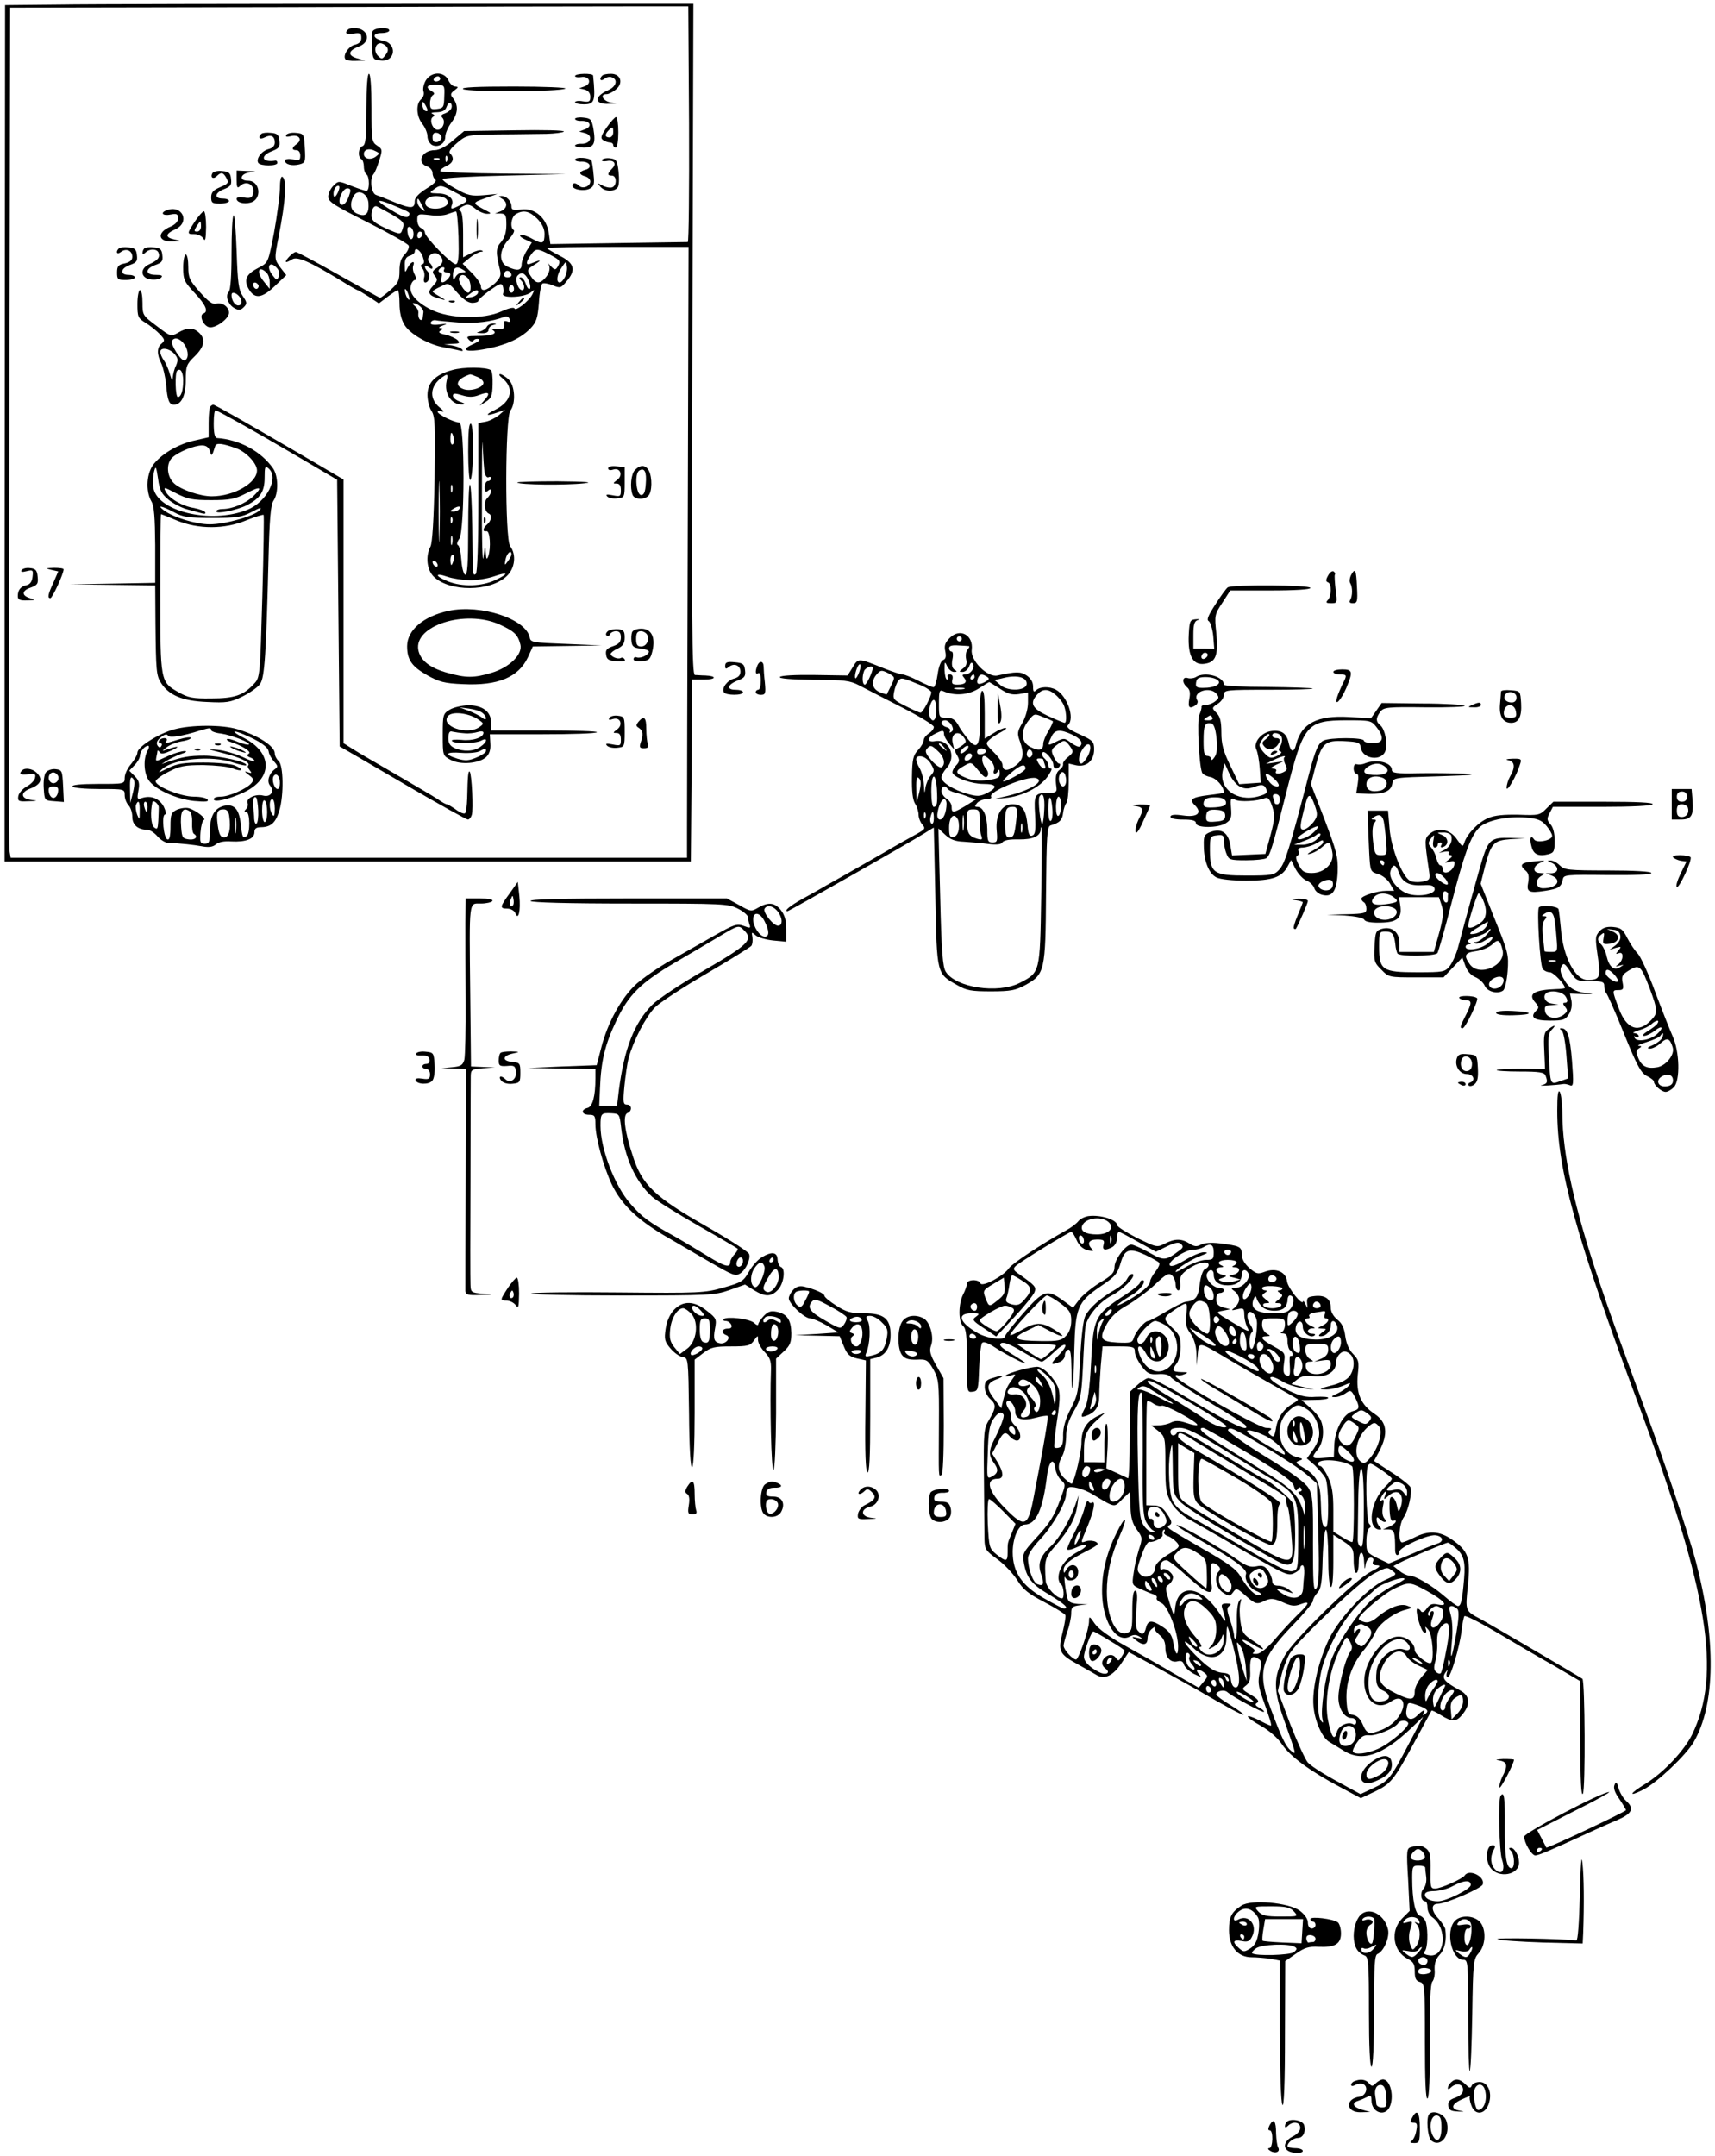 <?xml version="1.0" standalone="no"?>
<!DOCTYPE svg PUBLIC "-//W3C//DTD SVG 20010904//EN"
 "http://www.w3.org/TR/2001/REC-SVG-20010904/DTD/svg10.dtd">
<svg version="1.0" xmlns="http://www.w3.org/2000/svg"
 width="674pt" height="847pt" viewBox="0 0 674 847"
 preserveAspectRatio="xMidYMid meet">
<g transform="translate(0,847) scale(0.1,-0.1)"
fill="#000000" stroke="none">
<path d="M228 8452 l-208 -2 -1 -1218 c-1 -669 -1 -1426 -1 -1682 l0 -465
1349 0 1348 0 3 358 2 357 47 0 c48 0 52 14 5 16 -15 0 -33 2 -41 2 -12 2 -13
198 -10 1320 l4 1317 -1145 0 c-630 0 -1238 -1 -1352 -3z m2480 -469 c1 -255
-1 -463 -5 -464 -5 0 -128 -2 -274 -4 l-266 -4 -6 42 c-8 60 -55 101 -108 94
-32 -4 -39 -2 -39 12 0 21 -19 41 -40 41 -12 -1 -12 -2 3 -11 24 -14 21 -38
-5 -49 l-23 -9 23 0 c19 -1 22 -6 22 -44 0 -30 -7 -52 -21 -68 -21 -24 -21
-41 -4 -110 5 -21 1 -32 -21 -53 -33 -29 -54 -34 -54 -10 0 9 -16 32 -36 52
l-36 36 28 23 c16 13 36 23 44 24 9 0 10 2 3 5 -6 3 -25 -2 -42 -11 l-31 -16
0 90 c0 62 -4 91 -12 93 -8 3 -4 9 10 17 19 10 27 9 49 -8 14 -12 35 -21 47
-21 18 0 18 2 -6 14 -53 28 -53 29 -2 47 l49 17 -55 -5 c-47 -4 -62 -1 -108
25 -30 16 -53 33 -53 38 1 5 110 11 243 14 l243 6 -247 2 c-137 1 -248 6 -248
10 0 5 11 14 25 20 26 12 32 31 14 49 -7 7 1 19 28 42 37 31 38 31 163 33 69
0 153 2 187 2 34 1 65 5 69 9 5 5 -82 7 -192 5 l-200 -3 -44 -37 c-27 -24 -54
-38 -71 -38 -52 0 -74 -51 -28 -65 10 -4 19 -15 19 -25 0 -10 5 -22 11 -26 7
-4 -7 -18 -35 -35 -29 -18 -46 -36 -46 -48 0 -31 -13 -32 -76 -7 -33 14 -67
27 -76 30 -19 6 -26 63 -10 82 5 5 15 29 22 53 14 42 13 45 -8 59 -21 14 -22
21 -22 148 0 83 -4 134 -10 134 -6 0 -10 -53 -10 -139 0 -114 -3 -140 -15
-145 -17 -6 -20 -42 -5 -51 6 -3 10 -17 10 -30 0 -13 5 -27 10 -30 13 -8 13
-65 0 -65 -5 0 -32 9 -60 20 -50 20 -50 20 -70 0 -11 -11 -20 -30 -20 -43 0
-20 23 -34 156 -101 85 -43 158 -84 160 -91 3 -7 -4 -23 -15 -34 -15 -15 -21
-34 -21 -65 0 -38 -5 -48 -35 -75 -20 -17 -38 -31 -41 -31 -3 0 -76 41 -163
90 -88 50 -163 90 -168 90 -6 0 -18 -9 -28 -20 -20 -22 -14 -26 13 -9 20 13
69 -9 188 -81 35 -22 67 -40 69 -40 3 0 23 -12 45 -26 l39 -26 34 26 c19 14
37 26 40 26 4 0 7 -24 7 -52 0 -35 7 -64 20 -85 22 -36 96 -78 156 -88 21 -4
48 -9 59 -12 14 -4 17 -2 10 5 -5 6 -23 12 -40 15 l-30 4 33 2 c28 1 31 3 20
15 -8 7 -29 17 -47 21 -25 5 -30 10 -20 16 12 7 11 9 -1 10 -8 0 -4 5 10 10
21 7 18 8 -13 4 -27 -3 -37 0 -34 8 3 7 11 10 18 9 8 -2 49 -6 91 -9 67 -5
129 3 180 22 9 4 18 0 21 -9 4 -10 1 -13 -9 -9 -8 3 -14 2 -13 -3 4 -24 -3
-31 -28 -27 -20 3 -24 2 -15 -5 19 -13 -7 -22 -64 -22 -38 0 -43 -2 -32 -14 8
-9 15 -10 19 -4 4 6 13 8 20 6 8 -3 0 -10 -19 -19 -47 -20 -39 -32 16 -25 98
14 164 42 206 85 24 25 29 40 34 101 2 39 9 73 14 76 5 3 23 0 40 -7 29 -12
33 -11 54 15 39 45 32 72 -26 101 -27 14 -50 28 -50 30 0 3 125 5 278 5 l278
0 -3 -1082 c-2 -596 -3 -1136 -3 -1200 l0 -118 -1329 0 -1329 0 -4 23 c-4 23
-4 420 0 2219 l2 1098 1102 2 c607 2 1207 3 1333 3 l230 0 3 -462z m-1232
-129 c-20 -14 -46 -8 -46 11 0 18 21 24 44 12 19 -9 19 -10 2 -23z m281 -16
c-3 -8 -6 -5 -6 6 -1 11 2 17 5 13 3 -3 4 -12 1 -19z m-30 6 c-3 -3 -12 -4
-19 -1 -8 3 -5 6 6 6 11 1 17 -2 13 -5z m-399 -130 c-7 -15 -14 -21 -16 -15
-5 16 5 41 17 41 7 0 6 -10 -1 -26z m450 6 c67 -35 68 -36 34 -54 -38 -20 -43
-20 -36 -1 10 24 -15 45 -55 45 -34 1 -35 2 -17 15 25 19 29 19 74 -5z m-404
-12 c-9 -33 -26 -50 -36 -40 -13 13 9 62 27 62 12 0 15 -6 9 -22z m74 -34 c3
-43 -9 -57 -41 -45 -29 11 -35 38 -17 71 16 29 54 11 58 -26z m296 20 c9 -3
16 -12 16 -19 0 -27 -77 -35 -87 -9 -10 26 32 43 71 28z m-84 -34 c12 -23 12
-24 -3 -11 -10 7 -17 20 -17 29 0 18 3 16 20 -18z m-104 -1 c57 -24 58 -24 49
-39 -5 -7 -22 -2 -53 16 -84 48 -81 60 4 23z m-19 -30 c45 -26 53 -34 47 -52
-9 -31 -8 -31 -68 -4 -45 21 -56 31 -56 50 0 22 7 37 18 37 2 0 29 -14 59 -31z
m265 -90 c2 -76 0 -103 -10 -107 -13 -5 -121 105 -122 124 0 7 -7 14 -15 18
-8 3 -15 17 -15 31 0 25 2 25 48 20 26 -4 58 -2 72 4 14 5 28 10 32 10 4 1 8
-45 10 -100z m309 72 c19 -19 29 -40 29 -59 0 -40 -7 -43 -47 -21 -19 11 -40
18 -47 16 -6 -3 1 -10 16 -17 l28 -13 -20 -32 c-11 -18 -20 -42 -20 -54 0 -24
-17 -27 -55 -9 -36 16 -34 66 4 107 16 17 25 34 20 37 -16 9 -10 53 9 63 29
17 52 12 83 -18z m-486 -59 c0 -31 -19 -28 -23 4 -3 18 0 25 10 22 7 -3 13
-14 13 -26z m35 -1 c0 -6 -4 -13 -10 -16 -5 -3 -10 1 -10 9 0 9 5 16 10 16 6
0 10 -4 10 -9z m1 -88 c7 -20 7 -29 -1 -31 -8 -3 -8 -8 1 -18 6 -8 9 -23 6
-34 -3 -11 -1 -20 4 -20 15 0 23 30 10 43 -17 17 -13 31 4 17 18 -15 20 1 3
18 -19 19 15 50 36 32 22 -18 20 -35 -6 -52 -20 -13 -21 -17 -9 -32 12 -14 11
-20 -8 -40 -24 -26 -17 -38 29 -50 24 -7 24 -6 -2 9 -16 9 -28 17 -28 20 0 2
14 11 32 19 31 16 31 16 65 -24 23 -26 43 -40 59 -40 13 0 24 4 24 8 0 5 20
23 45 41 38 27 46 30 51 17 3 -9 4 -22 1 -30 -8 -19 85 -15 109 5 16 13 16 12
6 -8 -15 -28 -66 -67 -70 -55 -2 6 -24 1 -50 -11 -71 -33 -207 -30 -279 7 -59
30 -88 65 -78 96 3 11 11 20 16 20 6 0 5 8 -1 21 -7 11 -9 27 -6 35 9 23 -10
16 -22 -8 -10 -22 -11 -21 -11 9 -1 23 4 33 19 38 11 3 20 11 20 16 0 20 21 8
31 -18z m499 7 c42 -22 45 -26 31 -49 -8 -13 -12 -12 -28 5 -10 11 -15 15 -10
10 12 -16 8 -38 -10 -58 -22 -25 -38 -23 -57 7 -16 24 -16 26 16 46 30 19 25
20 -17 3 -19 -8 -19 6 1 34 19 27 25 27 74 2z m60 -89 c-6 -12 -15 -21 -20
-21 -16 0 -11 33 8 60 17 25 17 25 20 3 2 -12 -2 -31 -8 -42z m-475 29 c-3 -5
1 -10 9 -10 19 0 21 -11 4 -28 -18 -18 -30 -14 -23 8 4 12 2 20 -5 20 -6 0 -8
5 -5 10 3 6 11 10 16 10 6 0 7 -4 4 -10z m75 0 c13 -8 13 -10 -2 -10 -9 0 -22
-8 -27 -17 -9 -16 -10 -16 -11 3 0 33 13 41 40 24z m190 -21 c0 -5 -7 -9 -15
-9 -15 0 -20 12 -9 23 8 8 24 -1 24 -14z m67 -19 c6 -13 9 -28 6 -34 -4 -5
-11 2 -16 17 -5 15 -14 27 -20 27 -8 0 -7 -4 1 -12 14 -14 16 -38 4 -38 -16 0
-30 44 -18 57 15 16 29 11 43 -17z m-239 8 c14 -14 16 -58 2 -58 -14 0 -43 48
-35 60 8 13 18 13 33 -2z m182 -43 c0 -8 -4 -15 -10 -15 -5 0 -10 7 -10 15 0
8 5 15 10 15 6 0 10 -7 10 -15z m-411 -40 c0 -5 -4 -3 -9 5 -5 8 -9 22 -9 30
0 16 17 -16 18 -35z m269 23 c-3 -7 -15 -14 -29 -16 -24 -4 -24 -3 -4 12 24
19 38 20 33 4z m-228 -51 c9 -7 15 -18 14 -24 -1 -7 -2 -18 -3 -24 0 -5 -5 -8
-10 -5 -5 4 -8 14 -7 24 2 9 -4 22 -13 29 -9 7 -11 12 -6 12 6 0 17 -5 25 -12z"/>
<path d="M1367 8353 c-14 -14 -6 -19 23 -15 25 4 30 1 30 -17 0 -14 -8 -23
-26 -27 -24 -6 -47 -40 -37 -56 2 -5 21 -8 41 -7 l37 1 -32 9 c-38 11 -35 30
7 46 52 19 37 73 -19 73 -10 0 -21 -3 -24 -7z"/>
<path d="M1464 8346 c-3 -7 -4 -35 -2 -62 3 -47 4 -49 35 -52 58 -6 65 68 8
78 -40 7 -45 30 -6 30 17 0 31 5 31 10 0 15 -60 12 -66 -4z m55 -59 c8 -10 7
-19 -4 -33 -12 -17 -15 -18 -30 -3 -17 17 -11 49 10 49 7 0 18 -6 24 -13z"/>
<path d="M1674 8155 c-8 -13 -13 -33 -10 -43 4 -11 0 -24 -9 -32 -21 -18 -19
-67 5 -97 11 -14 20 -36 20 -49 0 -13 8 -27 17 -33 24 -13 53 4 53 32 0 13 11
38 25 57 26 35 27 68 4 96 -10 12 -8 18 7 29 16 12 16 14 3 15 -9 0 -21 11
-27 25 -16 34 -65 35 -88 0z m56 5 c0 -5 -7 -10 -16 -10 -8 0 -12 5 -9 10 3 6
10 10 16 10 5 0 9 -4 9 -10z m16 -69 c-1 -42 -3 -46 -28 -49 -24 -3 -28 0 -28
22 0 14 5 28 11 32 8 5 6 10 -5 16 -26 15 -18 26 18 25 33 -1 34 -1 32 -46z
m-66 -54 c0 -5 -4 -5 -10 -2 -5 3 -10 14 -10 23 0 15 2 15 10 2 5 -8 10 -19
10 -23z m94 8 c-3 -8 -15 -17 -26 -21 -13 -4 -17 -9 -10 -16 15 -15 2 -48 -18
-48 -20 0 -35 41 -18 51 7 4 6 8 -3 12 -8 3 0 6 18 6 23 1 33 7 38 21 4 11 10
18 15 15 5 -3 7 -12 4 -20z m-39 -115 c0 -8 -8 -16 -17 -18 -13 -2 -18 3 -18
18 0 15 5 20 18 18 9 -2 17 -10 17 -18z"/>
<path d="M2260 8171 c0 -4 11 -6 24 -4 32 6 44 -25 14 -36 l-22 -8 22 -5 c14
-4 22 -14 22 -28 0 -19 -4 -22 -30 -18 -16 3 -30 1 -30 -4 0 -4 15 -8 34 -8
43 0 47 12 37 113 -1 10 -71 9 -71 -2z"/>
<path d="M2367 8173 c-14 -13 -7 -25 8 -13 8 7 22 10 30 6 24 -9 17 -35 -12
-49 -59 -25 -59 -58 0 -55 36 1 38 2 10 5 -32 4 -49 33 -19 33 8 0 24 8 36 18
31 25 20 62 -19 62 -15 0 -31 -3 -34 -7z"/>
<path d="M1820 8120 c18 -12 383 -11 402 2 7 4 -84 8 -202 8 -147 0 -210 -3
-200 -10z"/>
<path d="M2260 8003 c0 -5 12 -9 27 -8 33 0 42 -22 12 -33 l-23 -9 23 -6 c33
-8 24 -42 -12 -42 -15 1 -27 -3 -27 -7 0 -4 15 -8 34 -8 41 0 48 15 38 75 -7
36 -10 40 -40 43 -17 2 -32 -1 -32 -5z"/>
<path d="M2384 7969 c-23 -34 -25 -42 -13 -50 8 -5 20 -9 27 -9 6 0 12 -4 12
-10 0 -5 5 -10 10 -10 6 0 10 27 10 60 0 33 -4 60 -9 60 -4 0 -21 -18 -37 -41z
m26 -19 c0 -11 -7 -20 -15 -20 -18 0 -19 12 -3 28 16 16 18 15 18 -8z"/>
<path d="M1027 7944 c-15 -15 -6 -24 13 -14 25 13 40 5 40 -20 0 -13 -9 -22
-25 -26 -27 -7 -50 -38 -40 -54 8 -13 75 -13 75 0 0 6 -3 9 -7 9 -55 -9 -63
19 -12 38 25 10 30 16 27 40 -2 23 -8 29 -33 31 -17 2 -34 0 -38 -4z"/>
<path d="M1125 7940 c-4 -7 1 -9 18 -5 31 8 47 -13 24 -30 -21 -15 -22 -25 -2
-25 9 0 15 -9 15 -21 0 -19 -4 -21 -30 -15 -17 3 -30 1 -30 -5 0 -15 27 -22
56 -15 24 6 25 10 22 64 -3 56 -4 57 -35 60 -17 2 -34 -2 -38 -8z"/>
<path d="M2260 7842 c0 -4 12 -8 27 -7 32 0 43 -24 14 -32 -27 -7 -27 -19 -1
-26 11 -3 20 -12 20 -20 0 -19 -30 -31 -44 -17 -13 13 -26 13 -26 0 0 -15 46
-23 68 -11 16 8 19 18 15 53 -2 24 -6 49 -8 56 -5 13 -65 17 -65 4z"/>
<path d="M2366 7842 c-3 -5 5 -7 18 -5 30 6 41 -11 21 -30 -19 -20 -19 -27 0
-27 19 0 20 -39 1 -46 -8 -3 -25 0 -38 7 -21 11 -22 11 -9 -4 16 -20 54 -22
68 -4 6 6 7 34 4 62 -5 45 -9 50 -33 53 -14 2 -29 -1 -32 -6z"/>
<path d="M835 7790 c-10 -17 3 -26 17 -12 17 17 26 15 38 -8 10 -18 7 -22 -24
-35 -28 -12 -36 -21 -36 -40 0 -22 4 -25 35 -25 19 0 35 5 35 10 0 6 -11 10
-25 10 -35 0 -31 23 6 37 25 10 30 16 27 40 -2 23 -8 29 -35 31 -17 2 -34 -2
-38 -8z"/>
<path d="M930 7763 c0 -29 3 -34 12 -25 28 28 65 3 51 -34 -4 -12 -14 -14 -34
-10 -17 3 -29 1 -29 -5 0 -14 27 -22 54 -15 47 12 39 86 -9 86 -38 0 -31 28 8
33 28 3 26 4 -10 5 l-43 2 0 -37z"/>
<path d="M1100 7728 c-1 -29 -11 -106 -23 -172 -23 -118 -23 -118 -59 -137
-49 -25 -60 -46 -43 -80 24 -45 52 -43 104 6 l46 44 -24 31 c-23 32 -23 33 -6
120 28 143 33 224 15 235 -6 4 -10 -14 -10 -47z m-10 -313 c7 -8 9 -23 5 -32
-6 -16 -8 -15 -25 7 -26 35 -8 58 20 25z m-42 -17 c7 -7 12 -23 12 -37 l0 -26
-24 30 c-30 37 -20 65 12 33z m-33 -47 c3 -5 1 -12 -4 -15 -5 -3 -11 1 -15 9
-6 16 9 21 19 6z"/>
<path d="M653 7643 c-25 -10 -12 -22 17 -16 25 5 30 2 30 -15 0 -12 -11 -24
-29 -32 -56 -23 -51 -61 7 -59 36 1 36 2 8 8 -38 8 -37 22 3 40 61 28 26 100
-36 74z"/>
<path d="M766 7600 c-32 -49 -32 -50 -1 -50 13 0 29 -8 34 -17 8 -14 10 -3 11
45 0 34 -4 62 -9 62 -4 0 -20 -18 -35 -40z m24 -20 c0 -11 -7 -20 -15 -20 -13
0 -13 3 -3 20 7 11 14 20 15 20 2 0 3 -9 3 -20z"/>
<path d="M918 7624 c-5 -4 -8 -71 -8 -149 0 -89 -4 -145 -11 -152 -15 -15 -2
-51 23 -64 16 -9 24 -8 36 4 14 14 13 19 -4 44 -16 23 -20 52 -24 176 -3 82
-8 145 -12 141z m20 -316 c16 -16 15 -38 -2 -38 -13 0 -26 20 -26 41 0 13 14
11 28 -3z"/>
<path d="M1873 7570 c0 -36 2 -50 4 -32 2 17 2 47 0 65 -2 17 -4 3 -4 -33z"/>
<path d="M467 7494 c-14 -14 -7 -26 8 -14 20 16 45 6 45 -19 0 -13 -9 -21 -30
-26 -25 -5 -30 -11 -30 -36 0 -27 3 -29 35 -29 19 0 35 5 35 10 0 6 -11 10
-25 10 -35 0 -32 26 6 39 25 9 30 15 27 38 -2 23 -8 29 -33 31 -17 2 -34 0
-38 -4z"/>
<path d="M567 7494 c-4 -4 -7 -12 -7 -18 0 -6 5 -5 12 2 16 16 45 15 51 -1 7
-18 -3 -30 -36 -45 -39 -17 -35 -56 7 -60 16 -2 33 1 39 7 8 8 2 11 -21 11
-42 0 -43 24 -1 39 25 9 30 15 27 38 -2 23 -8 29 -33 31 -17 2 -34 0 -38 -4z"/>
<path d="M720 7419 c0 -48 4 -56 45 -100 45 -48 55 -74 34 -81 -17 -6 -1 -46
21 -53 24 -8 80 32 80 56 0 23 -26 42 -50 36 -15 -4 -31 8 -65 46 -40 45 -45
56 -45 99 0 26 -4 48 -10 48 -5 0 -10 -23 -10 -51z"/>
<path d="M540 7276 c0 -51 2 -56 33 -75 18 -11 43 -31 55 -44 20 -21 21 -25 7
-37 -19 -15 -19 -43 -1 -78 7 -15 16 -53 19 -84 5 -62 12 -78 31 -78 29 0 46
36 46 96 0 55 3 63 35 94 39 38 44 68 17 93 -23 21 -46 21 -82 0 -28 -16 -29
-16 -84 26 -55 41 -56 43 -56 91 0 28 -4 50 -10 50 -5 0 -10 -24 -10 -54z
m186 -161 c16 -25 16 -56 -1 -61 -13 -4 -57 65 -49 77 10 17 33 9 50 -16z
m-41 -35 c15 -17 16 -24 7 -46 -7 -13 -12 -35 -13 -47 -1 -16 -4 -12 -11 12
-5 19 -16 44 -24 55 -8 11 -14 26 -14 33 0 20 35 15 55 -7z m35 -105 c0 -39
-8 -65 -21 -65 -10 0 -12 93 -3 103 13 13 24 -5 24 -38z"/>
<path d="M1913 7186 c-4 -8 -17 -16 -28 -19 -15 -4 -14 -5 8 -6 17 -1 27 4 27
13 0 8 8 17 18 19 15 4 15 5 0 6 -9 0 -21 -5 -25 -13z"/>
<path d="M1773 7163 c9 -2 23 -2 30 0 6 3 -1 5 -18 5 -16 0 -22 -2 -12 -5z"/>
<path d="M1777 7016 c-66 -18 -97 -49 -97 -98 0 -21 7 -50 16 -63 14 -21 15
-57 12 -267 -3 -159 -9 -251 -16 -265 -20 -37 -15 -91 12 -118 61 -61 223 -61
288 2 32 30 38 84 13 117 -21 28 -20 505 1 533 22 29 18 99 -8 123 -12 11 -27
20 -32 20 -6 0 -4 -6 5 -13 52 -40 41 -94 -25 -127 -43 -21 -37 -27 11 -10
l28 10 -24 -21 c-14 -11 -37 -23 -53 -26 l-28 -5 0 -294 c0 -184 -4 -295 -10
-299 -12 -8 -12 -13 -14 182 -1 89 -5 165 -9 169 -4 4 -7 -75 -7 -175 0 -136
-3 -182 -12 -179 -6 2 -13 28 -15 59 -2 30 -8 55 -13 57 -6 2 -4 13 5 25 22
32 22 457 0 457 -20 0 -85 32 -85 42 0 4 8 5 18 1 9 -3 5 4 -10 16 -46 37 -37
93 21 126 10 6 12 1 6 -23 -10 -48 19 -92 60 -91 16 0 14 3 -7 11 -16 5 -28
16 -28 23 0 10 7 11 36 2 26 -8 44 -8 67 1 39 15 46 8 21 -20 l-19 -22 25 16
c21 13 25 24 26 67 1 28 -2 54 -7 57 -20 12 -108 13 -152 0z m97 -26 c14 -5
26 -16 26 -24 0 -19 -50 -35 -78 -25 -38 14 -27 41 25 58 1 1 13 -3 27 -9z
m31 -378 c3 -13 10 -20 15 -17 6 3 10 1 10 -4 0 -6 -6 -11 -12 -11 -7 0 -13
-11 -13 -24 0 -18 3 -22 13 -14 18 16 16 -10 -3 -29 -16 -15 -11 -54 6 -61 14
-6 10 -28 -6 -42 -18 -15 -20 -31 -3 -27 14 2 18 -66 7 -98 -6 -16 -8 -13 -10
15 -2 28 -4 24 -9 -20 -4 -30 -7 76 -6 235 0 160 1 252 3 205 2 -47 5 -95 8
-108z m-122 138 c3 -11 1 -23 -4 -26 -5 -3 -9 6 -9 20 0 31 6 34 13 6z m-56
-387 c-1 -54 -3 -10 -3 97 0 107 2 151 3 98 2 -54 2 -142 0 -195z m50 175 c-3
-7 -5 -2 -5 12 0 14 2 19 5 13 2 -7 2 -19 0 -25z m28 -68 c-3 -5 -14 -10 -23
-10 -15 0 -15 2 -2 10 20 13 33 13 25 0z m-28 -52 c-3 -8 -6 -5 -6 6 -1 11 2
17 5 13 3 -3 4 -12 1 -19z m0 -85 c-3 -10 -5 -4 -5 12 0 17 2 24 5 18 2 -7 2
-21 0 -30z m233 -41 c0 -5 -6 -17 -14 -27 -13 -18 -14 -18 -9 8 5 24 23 39 23
19z m-227 -22 c-3 -11 -7 -20 -9 -20 -2 0 -4 9 -4 20 0 11 4 20 9 20 5 0 7 -9
4 -20z m-63 -21 c0 -6 -4 -7 -10 -4 -5 3 -10 11 -10 16 0 6 5 7 10 4 6 -3 10
-11 10 -16z m126 -59 c28 0 71 7 94 15 58 20 62 12 7 -14 -53 -25 -130 -28
-187 -5 -51 20 -53 36 -2 18 20 -7 60 -13 88 -14z"/>
<path d="M1901 6424 c0 -11 3 -14 6 -6 3 7 2 16 -1 19 -3 4 -6 -2 -5 -13z"/>
<path d="M827 6873 c-4 -3 -7 -32 -7 -64 l0 -57 -52 -12 c-63 -13 -127 -49
-162 -91 -30 -35 -35 -107 -11 -149 11 -18 14 -63 15 -172 l0 -148 -167 -3
-168 -3 168 -2 167 -2 1 -152 c2 -183 3 -203 23 -233 31 -47 83 -69 178 -73
79 -4 93 -2 142 22 30 15 61 37 69 50 17 26 23 116 32 480 4 169 9 223 20 239
20 29 19 97 -2 127 -47 67 -132 113 -220 119 -9 1 -13 19 -13 57 0 31 3 54 8
52 34 -16 156 -84 302 -170 l175 -103 5 -524 5 -524 30 -17 c17 -10 128 -74
247 -144 119 -69 221 -126 227 -126 5 0 12 8 15 18 7 21 0 161 -8 170 -6 5 -8
-15 -10 -105 -1 -28 -4 -54 -8 -58 -4 -4 -20 2 -36 14 -17 12 -33 21 -36 21
-4 0 -19 8 -34 19 -15 10 -88 53 -162 96 -74 43 -152 88 -172 101 l-38 24 0
518 0 518 -172 101 c-218 127 -334 193 -340 193 -2 0 -8 -3 -11 -7z m103 -165
c38 -14 80 -59 80 -86 0 -50 -91 -102 -178 -102 -45 0 -122 26 -148 51 -29 27
-32 79 -6 102 24 22 86 47 116 47 16 0 26 -7 31 -22 6 -23 8 -22 21 20 4 13
30 10 84 -10z m-268 -201 c18 -15 51 -32 73 -38 22 -6 48 -13 59 -16 11 -3 16
-1 12 5 -3 5 -23 12 -43 16 -46 7 -98 37 -112 65 -10 18 -6 18 41 -7 45 -23
64 -27 138 -27 74 0 93 4 138 27 58 30 66 25 25 -14 -30 -27 -81 -48 -119 -48
-13 0 -24 -4 -24 -9 0 -12 83 5 120 24 53 27 70 54 70 108 0 43 2 48 15 37 43
-36 -6 -132 -83 -163 -146 -58 -361 -5 -370 92 -2 19 0 46 4 60 6 22 8 18 15
-29 6 -45 13 -60 41 -83z m21 -49 c36 -20 57 -23 152 -23 97 0 115 3 155 24
32 17 41 19 31 7 -19 -23 -134 -56 -197 -56 -53 0 -143 27 -180 55 -29 22 -9
18 39 -7z m12 -33 c85 -35 188 -35 274 1 35 14 65 23 67 21 2 -2 0 -146 -5
-321 -9 -314 -9 -318 -33 -343 -41 -45 -77 -57 -168 -57 -73 -1 -91 3 -128 24
-72 41 -72 40 -72 390 0 170 1 310 3 310 1 0 29 -11 62 -25z"/>
<path d="M1840 6695 c0 -64 4 -114 8 -111 13 8 15 213 3 221 -8 4 -11 -31 -11
-110z"/>
<path d="M2390 6630 c0 -7 8 -9 20 -5 28 9 40 -23 15 -41 -17 -13 -17 -14 -2
-14 12 0 17 -8 17 -26 0 -24 -2 -26 -32 -20 -24 5 -29 3 -21 -5 6 -6 23 -9 39
-7 28 3 29 4 29 63 l0 60 -32 3 c-20 2 -33 -1 -33 -8z"/>
<path d="M2496 6624 c-16 -15 -21 -69 -10 -98 7 -19 45 -21 62 -4 15 15 16 72
2 99 -13 23 -33 24 -54 3z m42 -55 c-2 -31 -7 -44 -18 -44 -20 0 -27 84 -8 96
21 13 30 -5 26 -52z"/>
<path d="M2033 6574 c9 -9 189 -11 262 -3 41 4 8 7 -104 8 -90 0 -161 -2 -158
-5z"/>
<path d="M85 6230 c-5 -7 2 -9 20 -4 25 6 26 4 23 -22 -2 -19 -10 -30 -23 -33
-23 -4 -35 -19 -35 -43 0 -14 8 -18 38 -17 31 1 33 2 13 8 -37 10 -37 30 -1
42 27 10 31 15 28 43 -2 25 -8 32 -30 34 -14 2 -29 -2 -33 -8z"/>
<path d="M202 6231 l27 -6 -19 -44 c-22 -47 -24 -61 -12 -61 8 0 52 96 52 113
0 4 -17 6 -37 6 -34 -1 -35 -2 -11 -8z"/>
<path d="M1763 6070 c-99 -21 -163 -76 -163 -139 0 -54 19 -80 79 -114 46 -26
68 -32 140 -35 138 -7 219 27 256 106 l19 42 136 2 135 2 -140 6 c-130 5 -140
6 -143 25 -14 73 -192 132 -319 105z m199 -53 c59 -27 73 -40 83 -79 10 -39
-43 -91 -115 -112 -67 -20 -99 -20 -170 0 -70 19 -108 49 -116 90 -18 96 184
160 318 101z"/>
<path d="M2390 5991 c-8 -6 -11 -14 -6 -18 5 -4 11 -2 13 5 3 6 13 12 24 12
13 0 19 -7 19 -24 0 -18 -8 -27 -31 -35 -24 -8 -30 -15 -27 -33 2 -19 10 -24
42 -26 25 -2 36 0 31 7 -3 6 -10 9 -15 6 -11 -7 -40 5 -40 16 0 4 12 14 28 21
20 10 27 20 27 43 0 25 -4 30 -25 33 -14 1 -32 -2 -40 -7z"/>
<path d="M2484 5986 c-3 -8 -4 -25 -2 -38 2 -18 10 -24 36 -26 17 -2 32 -7 32
-12 0 -13 -32 -28 -47 -23 -7 3 -13 0 -13 -7 0 -7 13 -10 33 -8 28 3 33 8 41
40 13 54 -4 88 -44 88 -17 0 -33 -6 -36 -14z m60 -11 c8 -23 -4 -45 -25 -45
-14 0 -19 7 -19 30 0 23 5 30 19 30 10 0 21 -7 25 -15z"/>
<path d="M1768 5682 c-27 -16 -28 -20 -28 -99 0 -82 0 -82 32 -99 38 -20 110
-14 138 11 13 12 19 29 17 54 l-2 36 207 0 c113 0 210 3 214 8 4 4 -88 7 -204
7 l-212 0 0 31 c0 43 -33 68 -90 68 -25 -1 -57 -8 -72 -17z m128 -13 c8 -6 14
-16 14 -21 0 -6 -7 -5 -15 2 -8 7 -32 19 -52 27 l-38 14 38 -5 c22 -3 45 -10
53 -17z m-19 -24 c25 -17 26 -18 8 -31 -48 -35 -157 3 -124 43 16 19 78 12
116 -12z m-52 -56 c17 -2 40 1 53 5 13 4 22 3 22 -3 0 -19 -43 -33 -86 -28
-24 2 -41 1 -38 -4 7 -12 91 -11 115 1 27 15 25 -5 -3 -24 -26 -19 -67 -20
-102 -5 -18 9 -24 19 -24 40 1 22 5 28 17 24 9 -2 30 -5 46 -6z m85 -70 c0 -5
-17 -17 -37 -25 -30 -13 -44 -14 -75 -5 -55 17 -47 28 16 23 29 -2 62 1 72 7
24 13 24 13 24 0z"/>
<path d="M2395 5650 c-5 -9 -1 -10 14 -5 29 9 41 -23 16 -41 -17 -13 -17 -14
-2 -14 12 0 17 -8 17 -26 0 -24 -2 -25 -32 -19 -25 5 -30 4 -22 -5 6 -6 24
-10 40 -8 28 3 29 4 29 63 0 57 -1 60 -27 63 -14 2 -29 -2 -33 -8z"/>
<path d="M2509 5634 c-10 -13 -10 -17 2 -24 16 -11 18 -26 7 -57 -6 -19 -4
-23 13 -23 15 0 19 5 15 16 -3 9 -6 36 -6 60 0 46 -9 54 -31 28z"/>
<path d="M683 5604 c-61 -17 -143 -69 -143 -91 0 -8 -11 -28 -25 -45 -14 -16
-25 -40 -25 -54 0 -24 -1 -24 -106 -24 -67 0 -103 -4 -99 -10 3 -6 50 -10 106
-10 98 0 99 0 99 -24 0 -14 7 -31 15 -40 8 -8 15 -28 15 -45 0 -32 22 -51 58
-51 10 0 28 -11 40 -25 12 -14 30 -25 39 -26 57 -3 103 -8 136 -14 27 -5 43
-3 55 7 11 10 33 14 61 12 57 -3 91 10 91 36 0 15 7 20 28 20 37 1 56 18 70
66 18 60 16 178 -3 194 -8 7 -15 20 -15 30 0 28 -64 70 -147 95 -60 18 -181
18 -250 -1z m147 -3 c0 -4 17 -11 38 -13 42 -6 118 -36 110 -43 -3 -3 -22 2
-43 10 -20 9 -40 14 -43 11 -2 -3 4 -8 14 -11 47 -15 84 -39 72 -46 -9 -6 -8
-10 5 -15 9 -3 17 -9 17 -14 0 -4 -21 3 -47 16 -27 12 -70 25 -98 28 -44 4
-42 3 22 -13 69 -17 110 -38 98 -49 -3 -3 0 -11 7 -19 9 -11 7 -12 -8 -7 -15
5 -14 3 4 -11 19 -14 21 -19 10 -32 -18 -22 -88 -53 -120 -53 -16 0 -28 -4
-28 -10 0 -14 58 -1 117 26 116 55 116 156 1 215 -49 25 -49 34 -1 14 64 -27
96 -49 99 -68 1 -10 11 -28 21 -39 16 -18 16 -21 2 -31 -22 -17 -31 -47 -18
-63 19 -23 3 -47 -26 -40 -30 8 -69 -10 -62 -29 3 -7 0 -18 -6 -24 -8 -8 -8
-11 1 -11 15 0 16 -86 1 -95 -15 -10 -17 -6 -23 50 -7 57 -26 77 -65 69 -38
-9 -56 -41 -56 -99 0 -43 -3 -50 -20 -50 -18 0 -20 6 -17 45 2 25 8 47 13 48
12 5 -29 37 -57 46 -12 4 -33 1 -48 -5 -23 -11 -26 -18 -26 -66 0 -39 -4 -54
-12 -51 -15 5 -24 98 -9 98 5 0 3 13 -5 30 -17 32 -49 46 -85 35 -20 -7 -21
-5 -15 29 5 28 3 39 -15 57 l-21 21 21 22 c12 12 21 29 21 37 0 16 19 39 32
39 5 0 4 -10 -3 -21 -16 -31 -14 -85 5 -114 24 -36 107 -74 178 -82 45 -4 59
-3 54 5 -4 7 -28 12 -54 12 -54 0 -156 43 -150 62 3 7 26 24 53 37 41 21 61
25 134 25 47 -1 99 -6 115 -13 38 -15 47 -5 10 11 -16 7 -71 12 -124 12 -79 0
-103 -4 -140 -22 -40 -20 -42 -21 -22 -3 46 40 194 54 278 25 25 -8 48 -13 51
-11 11 12 -103 38 -164 38 -62 0 -86 -5 -148 -26 l-20 -7 20 13 c11 7 36 19
55 26 22 7 27 12 15 12 -11 0 -40 -8 -64 -19 -52 -24 -50 -24 -46 -2 2 9 4 19
4 22 1 3 5 0 9 -6 5 -8 19 -5 47 8 37 17 26 19 -20 3 -20 -7 -20 -7 0 9 11 9
36 19 57 23 21 3 38 9 38 14 0 4 -21 2 -47 -6 -57 -18 -56 -17 -48 -5 3 6 -1
10 -9 10 -8 0 -18 -4 -21 -10 -3 -5 -1 -10 5 -10 6 0 8 -5 4 -11 -4 -8 -9 -7
-15 2 -6 10 -2 20 13 32 14 12 24 14 28 7 6 -10 56 -3 130 21 34 10 40 10 40
0z m270 -207 c0 -13 -4 -24 -9 -24 -13 0 -24 37 -16 50 10 16 25 1 25 -26z
m-577 -36 l-11 -43 -1 55 c-1 41 2 51 11 42 8 -8 8 -23 1 -54z m492 -73 c1
-25 -2 -48 -7 -51 -4 -3 -8 5 -9 18 0 13 -2 34 -4 48 -3 27 3 45 12 36 3 -3 7
-26 8 -51z m35 -6 c0 -21 -4 -39 -10 -39 -5 0 -10 21 -10 46 0 27 4 43 10 39
6 -3 10 -24 10 -46z m30 14 c0 -28 -3 -34 -10 -23 -13 20 -13 60 0 60 6 0 10
-17 10 -37z m-531 -10 c0 -35 -1 -36 -10 -14 -5 14 -7 31 -5 38 10 24 16 13
15 -24z m31 17 c0 -11 -2 -20 -4 -20 -2 0 -6 9 -9 20 -3 11 -1 20 4 20 5 0 9
-9 9 -20z m44 -3 c0 -9 -1 -33 -2 -53 -2 -31 -4 -35 -17 -24 -12 10 -15 61 -6
98 3 12 26 -8 25 -21z m122 -15 c6 -4 10 -24 9 -45 -1 -21 2 -40 7 -43 18 -11
6 -25 -19 -22 -25 3 -28 7 -31 47 -5 63 6 83 34 63z m155 -19 c7 -51 -1 -83
-20 -83 -14 0 -20 11 -25 46 -7 52 -3 64 23 64 13 0 20 -9 22 -27z m26 -60
c-2 -16 -4 -5 -4 22 0 28 2 40 4 28 2 -13 2 -35 0 -50z"/>
<path d="M848 5543 c7 -3 16 -2 19 1 4 3 -2 6 -13 5 -11 0 -14 -3 -6 -6z"/>
<path d="M910 5532 c8 -5 26 -13 40 -16 17 -5 20 -4 10 2 -8 5 -26 13 -40 16
-17 5 -20 4 -10 -2z"/>
<path d="M768 5523 c7 -3 16 -2 19 1 4 3 -2 6 -13 5 -11 0 -14 -3 -6 -6z"/>
<path d="M87 5443 c-15 -14 -6 -19 24 -15 26 4 30 1 27 -13 -1 -10 -16 -26
-33 -35 -16 -9 -31 -26 -33 -38 -3 -20 1 -22 40 -20 37 1 38 2 11 5 -41 5 -44
29 -6 44 44 16 53 38 27 63 -16 16 -46 21 -57 9z"/>
<path d="M181 5436 c-7 -8 -11 -35 -9 -63 3 -48 3 -48 41 -51 l38 -3 -3 63
c-3 59 -4 63 -29 66 -14 2 -31 -4 -38 -12z m49 -21 c0 -19 -20 -29 -32 -17
-15 15 -2 43 17 36 8 -3 15 -12 15 -19z m-2 -57 c-2 -13 -10 -23 -18 -23 -8 0
-16 10 -18 23 -3 17 2 22 18 22 16 0 21 -5 18 -22z"/>
<path d="M2039 7283 c-13 -16 -12 -17 4 -4 9 7 17 15 17 17 0 8 -8 3 -21 -13z"/>
<path d="M1768 7283 c7 -3 16 -2 19 1 4 3 -2 6 -13 5 -11 0 -14 -3 -6 -6z"/>
<path d="M5219 6208 c-9 -16 -9 -23 0 -26 15 -5 14 -55 -1 -70 -9 -9 -6 -12
13 -12 25 0 25 1 18 53 -3 28 -5 55 -3 59 3 4 0 9 -5 13 -6 3 -15 -4 -22 -17z"/>
<path d="M5310 6211 c-6 -12 -8 -27 -3 -33 9 -16 9 -50 -1 -66 -5 -8 -1 -12
11 -12 17 0 19 7 16 62 -3 70 -7 78 -23 49z"/>
<path d="M4825 6162 c-6 -4 -27 -33 -48 -66 -28 -43 -36 -61 -27 -66 7 -4 15
-31 18 -58 l4 -51 -41 1 -41 0 0 53 c0 42 4 55 18 59 10 3 6 4 -8 3 -23 -2
-25 -6 -28 -58 -5 -92 19 -129 73 -115 35 9 43 39 35 120 -7 67 -7 71 24 118
l31 48 158 0 c98 0 157 4 157 10 0 12 -309 14 -325 2z m-84 -275 c-13 -13 -26
-3 -16 12 3 6 11 8 17 5 6 -4 6 -10 -1 -17z"/>
<path d="M3733 5964 c-19 -19 -23 -31 -18 -53 4 -20 2 -30 -8 -34 -9 -3 -18
-26 -22 -56 -4 -28 -11 -51 -16 -51 -5 0 -32 11 -59 25 -27 14 -55 25 -63 25
-7 0 -40 11 -73 24 -102 41 -101 41 -123 4 l-20 -32 -130 2 c-77 1 -133 -2
-136 -8 -4 -6 44 -10 132 -11 122 0 143 -3 180 -22 23 -12 98 -51 167 -86 69
-35 126 -70 126 -77 0 -8 -9 -19 -20 -26 -11 -7 -20 -19 -20 -27 0 -8 -10 -25
-22 -38 -19 -20 -23 -36 -24 -106 -1 -56 3 -89 12 -104 8 -12 14 -32 14 -44 0
-12 7 -30 15 -39 13 -15 11 -18 -23 -37 -20 -11 -80 -44 -132 -75 -52 -30
-115 -66 -140 -80 -25 -14 -63 -36 -85 -48 -22 -13 -64 -37 -92 -52 -47 -26
-74 -48 -58 -48 6 0 484 272 538 306 20 13 37 23 37 22 0 -2 3 -124 6 -273 6
-304 5 -300 85 -345 38 -22 56 -25 134 -25 77 0 96 4 135 25 76 42 79 55 81
358 2 232 4 264 18 269 35 10 46 21 49 49 2 16 8 33 13 39 5 5 9 42 9 82 l0
73 30 -7 c41 -8 70 19 70 63 0 30 -5 35 -57 59 -43 19 -54 28 -45 37 27 27 -4
114 -48 138 -25 14 -63 13 -78 -2 -9 -9 -12 -6 -12 15 0 17 -9 32 -25 43 -24
16 -41 16 -115 0 -39 -9 -107 59 -101 101 7 58 -46 87 -86 47z m47 -4 c0 -5
-4 -10 -10 -10 -5 0 -10 5 -10 10 0 6 5 10 10 10 6 0 10 -4 10 -10z m29 -29
c2 -1 -1 -7 -7 -14 -6 -7 -8 -24 -5 -37 4 -16 1 -27 -12 -36 -17 -13 -17 -14
-2 -14 10 0 21 10 26 22 5 15 10 18 15 9 9 -15 -11 -41 -31 -41 -12 0 -13 -3
-4 -13 14 -17 4 -27 -27 -27 -19 0 -23 4 -19 20 3 13 0 20 -10 20 -8 0 -11 -4
-8 -10 3 -5 2 -10 -3 -10 -5 0 -9 17 -10 38 0 33 1 35 10 15 6 -13 18 -23 27
-23 13 0 14 2 2 9 -9 6 -12 19 -8 40 4 18 2 31 -3 31 -6 0 -10 6 -10 13 0 10
12 13 38 11 20 -1 39 -2 41 -3z m-432 -101 c-6 -16 -13 -27 -15 -25 -7 7 8 55
17 55 5 0 4 -13 -2 -30z m53 16 c0 -15 -24 -66 -31 -66 -10 0 -12 31 -3 54 5
13 34 24 34 12z m73 -68 c-9 -18 -17 -34 -18 -36 -1 -1 -14 3 -29 9 -30 14
-34 43 -10 70 15 17 19 17 45 4 27 -15 27 -15 12 -47z m327 32 c0 -5 -5 -10
-11 -10 -5 0 -7 5 -4 10 3 6 8 10 11 10 2 0 4 -4 4 -10z m49 1 c11 -7 9 -11
-9 -21 -25 -13 -35 -8 -27 15 7 17 16 19 36 6z m156 -27 c0 -28 -72 -32 -103
-6 l-23 20 38 9 c50 12 88 2 88 -23z m-412 -8 c20 -9 37 -21 37 -26 0 -17 -33
-80 -42 -80 -5 0 -32 12 -59 26 -48 24 -51 27 -45 56 3 17 11 37 17 44 11 13
15 12 92 -20z m307 -12 c31 -21 48 -25 75 -21 l35 6 0 -40 c0 -23 -9 -56 -22
-79 -20 -34 -21 -42 -10 -72 18 -52 15 -72 -18 -97 -31 -22 -50 -21 -50 4 0 8
-15 30 -34 49 -32 32 -34 35 -18 49 9 9 31 23 47 31 17 9 24 16 16 16 -7 0
-29 -9 -47 -21 l-34 -21 0 97 c0 65 -3 94 -11 90 -6 -4 -9 -44 -8 -102 2 -113
-9 -133 -46 -88 -14 17 -32 42 -40 58 -12 20 -23 27 -45 27 -30 0 -30 1 -30
56 0 50 2 55 18 48 43 -19 97 -15 137 10 22 14 41 26 43 26 1 0 20 -12 42 -26z
m-142 -1 c-10 -2 -26 -2 -35 0 -10 3 -2 5 17 5 19 0 27 -2 18 -5z m358 -21
c12 -9 27 -27 33 -39 12 -23 15 -73 5 -73 -3 0 -33 12 -65 27 -63 29 -74 50
-42 85 20 22 42 23 69 0z m-466 -62 c0 -40 -15 -54 -26 -25 -8 20 4 65 16 65
6 0 10 -18 10 -40z m458 -44 c1 -2 -6 -19 -17 -37 -12 -19 -21 -42 -21 -51 0
-26 -16 -30 -50 -13 -38 19 -41 63 -7 105 21 27 23 27 56 13 19 -7 37 -15 39
-17z m-398 -15 c7 -14 7 -22 -2 -27 -6 -4 -8 -3 -5 3 4 6 -2 13 -13 16 -23 6
-27 27 -5 27 8 0 19 -9 25 -19z m-30 -35 c0 -8 9 -24 20 -37 l20 -24 -6 27
c-8 36 22 51 43 22 12 -16 11 -20 -3 -31 -9 -7 -21 -14 -27 -16 -6 -2 -4 -11
4 -24 11 -19 11 -25 -5 -42 -10 -11 -15 -24 -12 -29 12 -20 76 -42 120 -42 54
0 59 -13 15 -36 -27 -13 -38 -14 -74 -4 -57 16 -105 46 -105 65 0 9 9 25 20
37 41 44 11 116 -45 106 -31 -6 -33 13 -2 28 31 16 37 16 37 0z m505 -3 c33
-16 43 -32 29 -46 -4 -3 -19 3 -34 14 -26 20 -29 20 -59 5 -35 -18 -36 -17
-19 19 13 29 34 31 83 8z m-10 -45 c15 -22 14 -24 -7 -42 -13 -10 -22 -23 -20
-28 1 -6 -4 -15 -13 -22 -16 -11 -19 -31 -13 -71 2 -17 -3 -20 -32 -20 -54 -1
-57 -6 -52 -88 3 -59 1 -75 -11 -80 -11 -4 -16 5 -19 43 -6 59 -21 80 -59 80
-42 0 -67 -42 -62 -102 4 -43 2 -48 -16 -48 -19 0 -21 6 -21 53 -1 52 -16 87
-40 87 -10 0 -10 3 0 15 7 8 23 15 37 15 13 0 22 4 18 10 -12 19 140 82 176
73 39 -11 -21 -48 -111 -70 l-55 -13 47 5 c64 6 132 40 163 81 14 19 21 34 16
34 -6 0 -11 6 -11 14 0 7 -7 19 -15 26 -8 7 -12 17 -8 23 7 12 43 -28 43 -49
0 -16 16 -19 25 -4 3 6 2 10 -3 10 -5 0 -14 12 -21 27 -11 24 -10 29 11 45 30
23 34 22 53 -4z m-494 -5 c13 -16 12 -17 -3 -4 -10 7 -18 15 -18 17 0 8 8 3
21 -13z m565 -32 c-9 -17 -21 -31 -26 -31 -15 0 -12 33 6 59 24 34 40 12 20
-28z m-589 17 c24 -22 30 -52 13 -63 -5 -3 -23 9 -39 27 -21 24 -27 36 -19 45
14 17 18 17 45 -9z m113 7 c-7 -8 -17 -15 -22 -15 -6 0 -5 7 2 15 7 8 17 15
22 15 6 0 5 -7 -2 -15z m74 -4 c3 -5 -3 -11 -14 -14 -13 -3 -20 0 -20 9 0 15
26 19 34 5z m181 -20 c-9 -16 -25 -3 -18 15 4 10 9 12 15 6 6 -6 7 -15 3 -21z
m-235 0 c0 -12 -20 -25 -27 -18 -7 7 6 27 18 27 5 0 9 -4 9 -9z m-161 -33 c14
-24 14 -28 -1 -45 -9 -10 -18 -31 -21 -48 -3 -26 -4 -24 -6 10 -1 22 -8 51
-16 65 -21 36 -19 52 7 48 12 -2 29 -15 37 -30z m236 12 c9 -10 15 -26 12 -35
-4 -8 -2 -15 2 -15 5 0 12 6 14 13 3 6 6 2 6 -10 1 -18 -6 -22 -48 -28 -33 -4
-59 -2 -85 9 -43 18 -45 26 -7 47 28 16 28 16 56 -18 21 -26 30 -32 36 -22 5
8 2 20 -7 30 -15 17 -19 49 -6 49 5 0 17 -9 27 -20z m205 6 c0 -2 3 -11 6 -20
9 -23 -9 -20 -24 4 -10 17 -10 20 3 20 8 0 15 -2 15 -4z m-70 -36 c0 -10 -72
-50 -87 -50 -4 1 10 16 32 35 37 31 55 36 55 15z m160 -46 c0 -26 -17 -33 -26
-9 -8 20 3 48 16 40 5 -3 10 -17 10 -31z m-577 -46 l-11 -43 -1 55 c-1 41 2
51 11 42 8 -8 8 -23 1 -54z m69 12 c3 -55 1 -70 -13 -70 -5 0 -9 27 -9 60 0
73 17 80 22 10z m42 1 c3 -5 17 -12 30 -15 14 -3 38 -11 53 -17 l28 -10 -40
-25 c-49 -29 -55 -30 -55 -4 0 11 -9 25 -20 32 -11 7 -20 21 -20 30 0 19 15
24 24 9z m380 -82 c-1 -28 -5 -53 -7 -56 -8 -7 -19 95 -12 107 13 22 22 -1 19
-51z m32 2 c2 -22 -1 -43 -6 -46 -6 -4 -10 14 -10 46 0 60 11 60 16 0z m34 15
c0 -19 -4 -38 -10 -41 -6 -4 -10 10 -10 34 0 23 5 41 10 41 6 0 10 -15 10 -34z
m-450 7 c0 -34 -12 -63 -26 -63 -7 0 -12 9 -10 23 4 30 16 57 27 57 5 0 9 -8
9 -17z m274 -65 c-7 -61 -10 -68 -30 -68 -10 0 -14 14 -14 53 0 58 4 67 31 67
16 0 18 -7 13 -52z m-144 -2 c0 -24 3 -52 7 -61 5 -14 2 -16 -18 -10 -32 10
-39 22 -39 73 0 38 2 42 25 42 23 0 25 -4 25 -44z m-213 12 c-3 -8 -6 -5 -6 6
-1 11 2 17 5 13 3 -3 4 -12 1 -19z m33 -4 c0 -14 -4 -23 -9 -20 -5 3 -7 15 -4
26 7 28 13 25 13 -6z m117 -41 c-2 -16 -4 -5 -4 22 0 28 2 40 4 28 2 -13 2
-35 0 -50z m-19 -1 c-2 -16 -10 -28 -20 -30 -15 -3 -18 4 -18 36 0 41 18 61
33 35 5 -7 7 -26 5 -41z m249 -9 c-3 -10 -5 -4 -5 12 0 17 2 24 5 18 2 -7 2
-21 0 -30z m75 -256 c-5 -301 -4 -297 -85 -339 -85 -43 -250 -19 -290 44 -12
18 -17 79 -22 293 l-7 270 27 -25 c19 -18 39 -26 73 -27 26 -2 69 -5 96 -9 34
-4 51 -2 56 7 6 8 28 12 64 11 54 -1 86 13 86 40 0 6 1 9 3 7 2 -2 2 -124 -1
-272z"/>
<path d="M3921 5680 c0 -48 2 -60 10 -48 6 11 6 34 0 65 l-9 48 -1 -65z"/>
<path d="M2850 5854 c0 -13 3 -14 15 -4 20 16 45 6 45 -19 0 -14 -9 -23 -25
-27 -27 -7 -50 -38 -40 -54 8 -13 75 -13 75 0 0 6 -13 10 -30 10 -37 0 -31 21
11 37 25 10 30 16 27 40 -3 24 -8 28 -40 31 -30 3 -38 0 -38 -14z"/>
<path d="M2976 5854 c-9 -23 -7 -36 4 -29 6 4 10 -8 10 -29 0 -20 -4 -36 -10
-36 -5 0 -10 -4 -10 -10 0 -5 9 -10 20 -10 18 0 20 5 16 48 -3 26 -5 55 -5 65
-1 21 -17 22 -25 1z"/>
<path d="M5240 5830 c0 -5 11 -10 25 -10 29 0 30 -2 11 -38 -7 -15 -17 -38
-21 -51 -12 -41 15 -13 36 36 27 64 25 73 -16 73 -19 0 -35 -4 -35 -10z"/>
<path d="M4700 5810 c-8 -5 -23 -7 -32 -4 -22 7 -24 -18 -3 -36 11 -9 14 -22
9 -46 -6 -34 0 -41 25 -25 7 5 10 14 6 20 -20 33 50 56 76 25 11 -14 10 -18
-6 -30 -10 -8 -27 -14 -37 -14 -10 0 -17 -3 -16 -7 1 -5 -3 -19 -9 -33 -9 -23
-1 -194 11 -225 2 -7 17 -15 33 -18 24 -5 53 -38 53 -61 0 -2 -27 -6 -60 -10
-66 -8 -78 -17 -54 -40 30 -30 10 -48 -46 -40 -34 5 -50 3 -50 -5 0 -7 20 -11
50 -11 36 0 50 -4 50 -14 0 -20 88 -20 118 0 20 13 23 22 20 59 -3 40 -1 42
16 33 19 -10 86 -6 117 6 12 5 19 -3 29 -33 11 -34 10 -48 -7 -113 l-20 -73
-65 -3 -66 -3 -7 41 c-8 49 -35 67 -78 51 -24 -9 -27 -16 -26 -53 0 -61 20
-110 49 -125 15 -8 63 -13 118 -13 102 0 140 13 163 57 l13 24 18 -36 c11 -20
30 -40 43 -45 13 -5 26 -18 30 -29 3 -12 18 -24 32 -27 40 -10 57 16 60 91 2
57 -4 80 -51 204 l-54 140 17 66 c25 95 38 107 114 103 56 -3 62 -5 65 -26 7
-45 83 -55 97 -11 9 28 -2 84 -20 99 -19 15 -18 30 0 54 13 17 28 19 177 17
89 -1 159 2 154 6 -4 4 -79 9 -167 9 l-159 2 -21 -30 -21 -30 -87 5 c-124 7
-186 -25 -207 -107 -8 -34 -21 -33 -29 3 -8 39 -27 53 -66 49 -41 -4 -76 -46
-61 -74 5 -11 11 -44 13 -74 l4 -55 -43 -3 -42 -3 -35 73 c-28 57 -35 85 -35
130 0 44 -5 63 -19 77 -19 19 -19 20 5 36 13 8 24 24 24 35 0 19 7 20 177 20
97 0 174 2 172 5 -3 2 -83 5 -177 6 -95 0 -172 4 -172 9 0 32 -75 53 -110 30z
m74 -6 c32 -12 16 -32 -29 -36 -36 -2 -45 0 -45 13 0 9 3 19 7 22 8 9 46 9 67
1z m-9 -154 c3 -6 -4 -10 -17 -10 -18 0 -20 2 -8 10 19 12 18 12 25 0z m644
-36 c33 -42 28 -64 -14 -64 -19 0 -35 5 -35 10 0 13 -135 13 -159 0 -20 -10
-31 -35 -55 -125 -78 -300 -96 -358 -119 -382 -19 -21 -29 -23 -127 -23 -131
0 -144 9 -145 98 0 55 1 57 28 60 23 3 27 0 27 -22 0 -13 4 -36 10 -50 9 -24
14 -26 77 -26 38 0 73 4 79 8 15 9 25 43 78 254 70 274 80 287 238 288 93 0
97 -1 117 -26z m-628 -44 c4 -38 2 -61 -8 -75 -7 -11 -13 -14 -13 -7 0 6 -7
12 -15 12 -12 0 -15 13 -15 58 0 63 5 74 30 70 10 -2 17 -20 21 -58z m194 -4
c-16 -12 -17 -16 -6 -29 13 -16 40 -12 53 7 12 17 9 26 -7 26 -8 0 -15 5 -15
10 0 16 30 11 37 -6 3 -9 1 -25 -5 -35 -9 -13 -8 -19 1 -22 7 -2 0 -10 -14
-17 -24 -11 -29 -10 -48 9 -12 12 -21 26 -21 33 0 14 31 50 38 43 3 -3 -3 -11
-13 -19z m72 -72 c-3 -4 -1 -16 4 -27 8 -15 8 -22 -2 -28 -19 -12 -42 -11 -34
1 3 6 -2 10 -12 10 -12 1 -8 5 12 15 l30 14 -35 -5 -35 -5 30 15 c32 15 53 20
42 10z m-173 -115 c18 -9 33 -9 57 0 25 9 34 8 41 -1 13 -22 9 -27 -27 -37
-84 -23 -157 31 -139 103 l7 27 18 -40 c10 -23 29 -46 43 -52z m135 30 c23
-22 22 -35 -3 -26 -17 7 -41 47 -28 47 4 0 18 -9 31 -21z m21 -79 c0 -11 -4
-20 -10 -20 -5 0 -10 2 -10 4 0 2 -3 11 -6 20 -4 11 -1 16 10 16 9 0 16 -8 16
-20z m139 -30 c10 -30 9 -38 -7 -60 -11 -14 -27 -27 -37 -29 -19 -3 -18 12 6
102 11 43 20 40 38 -13z m-351 19 c2 -13 -7 -18 -42 -21 -38 -2 -46 0 -46 14
0 20 16 27 55 25 19 -1 31 -8 33 -18z m-3 -54 c0 -16 -8 -21 -37 -23 -32 -3
-38 0 -38 16 0 27 10 33 45 30 22 -2 30 -8 30 -23z m349 -64 c-21 -21 -64 -37
-64 -24 0 9 73 51 79 46 3 -2 -4 -12 -15 -22z m7 -32 c-13 -10 -37 -19 -55
-18 l-31 0 40 15 c22 8 44 19 49 24 5 5 12 7 15 4 3 -3 -5 -14 -18 -25z m29
-9 c0 -5 -17 -19 -37 -30 -26 -14 -30 -19 -13 -14 14 3 35 16 47 27 27 24 31
22 39 -21 9 -42 -30 -82 -80 -82 -30 0 -38 5 -52 32 -11 21 -13 33 -6 36 6 2
8 10 5 18 -3 10 2 14 18 14 13 1 35 7 49 15 30 17 30 17 30 5z m36 -175 c-7
-19 -47 -17 -54 3 -5 15 39 33 52 22 5 -5 6 -16 2 -25z"/>
<path d="M4995 5510 c-3 -6 1 -7 9 -4 18 7 21 14 7 14 -6 0 -13 -4 -16 -10z"/>
<path d="M5899 5753 c0 -4 -2 -27 -4 -51 -4 -46 12 -72 44 -72 30 0 42 25 39
77 -3 48 -3 48 -40 51 -21 2 -38 0 -39 -5z m61 -23 c0 -13 -7 -20 -19 -20 -22
0 -35 15 -26 30 12 19 45 11 45 -10z m-2 -58 c3 -18 -1 -22 -22 -22 -19 0 -26
5 -26 18 0 39 43 43 48 4z"/>
<path d="M5785 5700 c-18 -8 -17 -9 8 -9 15 -1 27 4 27 9 0 12 -8 12 -35 0z"/>
<path d="M5928 5483 c25 -5 28 -27 7 -63 -8 -14 -14 -34 -14 -45 0 -21 40 48
53 93 7 20 4 22 -31 21 -23 -1 -29 -3 -15 -6z"/>
<path d="M5365 5471 c-11 -5 -26 -6 -32 -4 -8 3 -13 -3 -13 -16 0 -12 5 -21
11 -21 8 0 9 -13 5 -39 l-6 -38 51 -2 c60 -1 86 11 91 41 3 23 6 23 183 28
130 4 158 7 100 10 -44 2 -126 3 -182 2 -85 -2 -103 1 -103 13 0 29 -59 44
-105 26z m72 -9 c29 -18 18 -35 -25 -37 -49 -1 -64 12 -37 32 21 14 44 17 62
5z m-3 -48 c25 -10 19 -43 -9 -50 -34 -8 -55 1 -55 25 0 26 30 38 64 25z"/>
<path d="M6570 5310 l0 -60 35 0 c42 0 51 15 47 74 l-4 46 -39 0 -39 0 0 -60z
m60 30 c0 -13 -7 -20 -20 -20 -13 0 -20 7 -20 20 0 13 7 20 20 20 13 0 20 -7
20 -20z m3 -42 c7 -21 -4 -38 -24 -38 -14 0 -19 7 -19 25 0 18 5 25 19 25 11
0 21 -6 24 -12z"/>
<path d="M6077 5293 c-25 -26 -31 -27 -109 -24 -57 1 -94 -2 -119 -13 -39 -16
-83 -62 -94 -96 -6 -19 -8 -18 -29 12 -26 40 -76 50 -108 21 -20 -18 -20 -22
-2 -144 5 -34 4 -37 -26 -43 -17 -3 -40 -2 -49 4 -30 16 -74 128 -80 205 l-6
70 -40 0 -40 0 1 -45 c1 -25 3 -79 5 -120 4 -74 5 -75 35 -84 17 -5 38 -22 47
-38 l16 -28 -31 0 c-35 0 -98 -20 -98 -31 0 -4 5 -11 10 -14 6 -3 10 -15 10
-26 0 -17 -8 -19 -77 -21 l-78 -2 70 -3 c42 -3 73 -9 77 -17 4 -8 28 -12 63
-11 67 1 86 18 78 68 l-5 32 79 0 78 0 11 -33 c8 -26 6 -48 -10 -107 l-21 -75
-67 0 -68 0 0 34 c0 43 -29 67 -68 57 -25 -7 -27 -12 -30 -69 -3 -58 -1 -65
27 -92 29 -30 31 -30 137 -30 l107 0 37 39 37 39 12 -33 c7 -20 22 -37 39 -44
15 -6 32 -22 37 -34 10 -23 50 -34 72 -19 7 5 15 38 18 76 5 65 2 75 -51 206
l-55 138 16 64 c25 96 35 106 102 111 l58 3 -61 2 c-72 2 -84 -7 -108 -83 -14
-46 -67 -238 -96 -348 -7 -26 -22 -59 -32 -72 -19 -24 -25 -25 -129 -25 -136
0 -149 8 -149 100 0 58 1 60 25 60 27 0 34 -10 39 -52 1 -13 5 -28 8 -34 8
-13 145 -11 157 1 4 6 29 93 55 195 51 196 74 261 108 297 27 29 110 47 184
41 47 -4 62 -10 81 -32 13 -15 23 -33 23 -40 0 -18 -61 -30 -71 -14 -13 20
-19 4 -10 -28 8 -31 27 -40 67 -30 21 6 24 12 24 53 0 29 -6 53 -17 65 -14 16
-14 22 -3 43 l13 25 193 0 c118 0 195 4 199 10 4 7 -62 10 -192 10 l-198 0
-28 -27z m-639 -49 c2 -10 7 -45 9 -76 5 -56 4 -58 -20 -58 -22 0 -25 5 -31
56 -4 37 -2 61 5 70 9 11 8 14 -2 14 -11 0 -11 2 1 10 20 13 32 8 38 -16z
m265 -56 c7 -22 -4 -45 -26 -57 l-22 -12 23 5 c12 2 20 0 16 -5 -3 -5 1 -9 8
-9 8 -1 5 -7 -7 -16 -20 -16 -20 -16 2 -10 16 5 21 3 19 -9 -4 -29 -46 -47
-46 -20 0 8 -4 15 -9 15 -5 0 -12 12 -16 28 -3 15 -13 34 -21 43 -12 13 -12
18 0 35 13 17 14 17 9 -9 -3 -16 -1 -27 6 -27 6 0 11 5 11 10 0 6 5 10 11 10
5 0 7 -5 3 -11 -4 -7 -1 -10 7 -7 24 8 22 37 -3 47 -23 10 -23 10 4 10 14 1
28 -5 31 -11z m-263 -108 c0 -5 -2 -10 -4 -10 -3 0 -8 5 -11 10 -3 6 -1 10 4
10 6 0 11 -4 11 -10z m58 -39 c13 -38 41 -52 94 -49 33 2 43 -1 46 -14 5 -24
-75 -35 -114 -16 -39 19 -68 61 -59 87 9 29 21 26 33 -8z m176 -17 c9 -8 16
-20 16 -26 0 -13 -42 14 -48 30 -5 17 14 15 32 -4z m17 -67 c-1 -4 -1 -14 -1
-23 0 -8 -4 -12 -10 -9 -13 8 -13 48 1 43 6 -2 10 -7 10 -11z m-215 -11 c24
-18 19 -22 -33 -29 -46 -6 -62 5 -43 28 16 19 51 19 76 1z m352 -11 c17 -37
15 -70 -5 -87 -24 -20 -53 -30 -53 -17 0 19 35 129 41 129 3 0 11 -11 17 -25z
m-354 -31 c24 -9 19 -33 -10 -44 -29 -11 -64 2 -64 25 0 21 41 32 74 19z m370
-69 c-8 -19 -36 -35 -61 -35 -11 0 -4 9 22 24 22 13 41 25 42 25 1 1 0 -6 -3
-14z m-4 -40 c-13 -14 -31 -25 -39 -26 -11 0 -12 -2 -3 -6 7 -3 24 3 38 12 35
23 41 12 8 -14 -27 -21 -84 -29 -84 -11 0 6 6 10 13 10 9 0 9 2 -1 8 -9 6 0
12 27 21 22 6 43 16 46 21 3 6 9 10 12 10 4 0 -4 -11 -17 -25z m65 -57 c15
-62 -93 -108 -129 -56 -25 35 -19 45 25 51 23 3 51 15 63 26 23 23 31 19 41
-21z m-1 -136 c-14 -21 -48 -22 -52 -1 -1 8 7 20 20 26 29 14 47 0 32 -25z"/>
<path d="M4463 5303 c31 -5 33 -13 11 -54 -8 -17 -13 -38 -11 -47 2 -11 14 5
30 42 15 32 27 60 27 62 0 2 -19 3 -42 3 -30 -2 -35 -3 -15 -6z"/>
<path d="M6576 5101 c5 -5 19 -11 30 -13 l22 -3 -23 -47 c-13 -27 -20 -50 -15
-53 9 -6 61 106 54 117 -3 4 -22 8 -42 8 -22 0 -32 -4 -26 -9z"/>
<path d="M6008 5083 c-32 -5 -35 -15 -12 -34 11 -9 14 -22 10 -45 -8 -39 2
-44 67 -34 52 8 63 15 69 45 3 18 12 19 176 17 107 -1 172 2 172 8 0 6 -65 10
-170 10 -157 0 -172 2 -190 20 -11 11 -28 20 -37 19 -14 0 -13 -2 5 -9 12 -5
22 -16 22 -25 0 -9 -9 -15 -22 -16 l-23 0 23 -9 c43 -18 21 -50 -34 -50 -29 0
-34 33 -6 49 15 9 15 10 -5 11 -14 0 -23 6 -23 15 0 9 10 20 23 25 20 8 20 9
2 8 -11 -1 -32 -3 -47 -5z"/>
<path d="M2003 4960 c-39 -53 -40 -60 -9 -60 13 0 27 -8 31 -17 12 -33 22 8
16 67 l-6 55 -32 -45z m13 -47 c-11 -11 -17 4 -9 23 7 18 8 18 11 1 2 -10 1
-21 -2 -24z"/>
<path d="M1829 4843 c0 -54 0 -191 1 -304 1 -113 -2 -218 -5 -232 -6 -22 -14
-27 -48 -30 l-42 -4 48 -1 48 -2 -1 -427 c-1 -236 -1 -436 -1 -445 1 -15 10
-18 59 -16 56 2 56 2 10 5 -46 4 -48 5 -49 36 -1 18 -1 201 0 407 0 206 1 389
1 407 0 31 2 32 48 36 l47 3 -47 2 -47 2 -3 288 c-4 373 -6 352 42 352 21 0
42 5 45 10 4 6 -15 10 -49 10 l-56 0 -1 -97z"/>
<path d="M2085 4930 c4 -6 145 -10 391 -10 366 0 387 -1 424 -20 22 -11 40
-27 40 -34 0 -8 3 -21 6 -30 5 -13 1 -13 -23 -4 -27 10 -38 6 -114 -37 -46
-26 -123 -70 -171 -97 -48 -27 -109 -69 -136 -93 -58 -52 -114 -152 -139 -251
l-18 -69 -135 -5 -135 -6 133 -2 132 -2 0 -37 c0 -70 -11 -111 -31 -116 -28
-7 -23 -27 6 -27 22 0 25 -4 25 -37 0 -53 32 -167 64 -236 39 -81 104 -143
225 -212 57 -33 129 -75 160 -93 91 -53 101 -57 119 -46 23 14 43 58 36 77 -3
9 -78 57 -167 108 -204 116 -254 164 -290 277 -33 100 -40 161 -21 169 19 7
18 33 -2 33 -15 0 -16 9 -10 73 4 39 11 90 17 111 18 67 67 161 103 198 19 19
110 79 203 133 92 54 171 103 176 109 4 6 6 21 4 34 -4 21 -3 21 13 7 9 -8 40
-17 68 -20 l52 -5 0 49 c0 34 -6 56 -21 75 -24 30 -49 33 -89 10 -27 -16 -30
-16 -75 10 l-48 26 -389 0 c-257 0 -387 -3 -383 -10z m968 -37 c22 -25 25 -57
7 -60 -18 -4 -64 53 -55 67 9 15 30 12 48 -7z m-48 -43 c19 -37 19 -60 1 -60
-20 0 -46 39 -46 67 0 33 27 29 45 -7z m-80 -36 c36 -36 17 -55 -155 -155 -91
-52 -184 -114 -207 -137 -71 -72 -110 -173 -131 -337 l-7 -60 -35 0 -35 0 3
70 c4 106 20 172 63 262 49 105 97 152 235 233 60 35 138 81 173 102 74 44 74
44 96 22z m-484 -774 c13 -118 57 -214 123 -273 17 -15 99 -66 181 -113 83
-47 152 -88 154 -90 2 -2 -3 -12 -12 -22 -10 -10 -17 -24 -17 -30 0 -25 -21
-19 -91 24 -41 25 -99 60 -129 77 -100 55 -127 75 -172 127 -62 70 -118 216
-118 306 0 49 2 52 43 50 31 -2 32 -3 38 -56z m479 -524 c0 -17 -14 -29 -23
-20 -8 8 3 34 14 34 5 0 9 -6 9 -14z"/>
<path d="M5093 4933 c15 -2 27 -6 27 -8 0 -2 -9 -25 -20 -51 -11 -26 -18 -49
-15 -52 3 -3 6 -3 8 -1 10 16 47 101 47 109 0 6 -17 9 -37 9 -31 -2 -33 -3
-10 -6z"/>
<path d="M6048 4905 c-9 -10 4 -229 15 -242 5 -7 18 -13 28 -13 14 0 59 -47
59 -62 0 -1 -15 -4 -32 -4 -90 -3 -115 -19 -84 -53 14 -16 15 -21 3 -32 -26
-26 -8 -39 54 -39 51 0 61 3 74 24 10 14 14 35 11 53 l-6 29 58 -2 c31 0 39 0
17 3 -55 5 -80 20 -100 58 -13 22 -15 37 -8 49 8 14 13 11 34 -21 23 -36 27
-38 79 -38 48 0 55 -2 55 -20 0 -11 3 -22 7 -26 4 -3 36 -74 70 -159 52 -129
68 -157 91 -168 15 -7 27 -17 27 -22 0 -14 30 -40 46 -40 8 0 22 8 32 18 26
26 23 141 -5 202 -11 25 -42 103 -69 175 -26 71 -57 138 -68 149 -11 11 -29
38 -41 61 -17 34 -25 40 -56 43 -25 2 -40 -3 -53 -17 -17 -19 -17 -27 -7 -97
13 -85 9 -94 -40 -94 -49 0 -97 92 -105 205 -3 33 -7 66 -9 73 -4 12 -66 17
-77 7z m60 -41 c2 -10 7 -45 9 -76 5 -57 4 -58 -21 -58 -14 0 -26 1 -26 3 0 1
-3 26 -6 55 -4 35 -2 57 6 67 10 12 10 15 -1 15 -11 0 -11 2 1 10 20 13 32 8
38 -16z m260 -71 c2 -13 -6 -27 -20 -38 l-23 -17 25 8 c22 6 23 5 11 -10 -12
-14 -12 -16 1 -11 20 8 19 -26 -1 -43 -14 -11 -14 -11 4 -6 19 5 19 5 2 -6
-24 -15 -43 1 -53 43 -3 17 -13 37 -20 45 -18 17 -18 27 0 41 11 9 12 6 8 -15
-4 -23 -2 -25 24 -22 37 4 45 34 12 48 l-23 10 25 -3 c17 -1 26 -9 28 -24z
m-255 -100 c-7 -2 -19 -2 -25 0 -7 3 -2 5 12 5 14 0 19 -2 13 -5z m371 -108
c31 -84 32 -95 6 -122 -50 -54 -98 -37 -128 45 -27 72 -27 72 -1 72 18 0 21 4
16 29 -5 25 -2 32 26 49 40 24 46 19 81 -73z m-139 55 c10 -11 16 -23 13 -26
-9 -8 -48 19 -48 33 0 19 14 16 35 -7z m-193 -84 c11 -16 10 -26 -3 -26 -8 0
-7 -5 2 -16 11 -14 10 -18 -6 -31 -29 -21 -69 -13 -73 15 -3 18 2 22 25 23
l28 2 -27 4 c-32 5 -39 39 -10 46 22 6 55 -3 64 -17z m362 -107 c-3 -6 -20
-19 -38 -30 -18 -11 -24 -19 -15 -19 9 0 28 9 43 21 29 23 36 11 8 -14 -25
-23 -77 -32 -87 -16 -5 8 -4 10 3 5 7 -4 12 -2 12 3 0 6 -8 11 -17 12 -10 0
-2 5 17 11 19 5 42 16 50 24 17 16 34 19 24 3z m19 -55 c-3 -9 -20 -22 -37
-30 -22 -9 -25 -13 -12 -14 11 0 30 10 43 22 25 23 36 19 47 -18 8 -27 -25
-70 -60 -77 -40 -7 -61 2 -75 35 -10 25 -10 31 2 39 12 7 12 9 -1 10 -8 0 6 7
32 15 26 8 50 19 53 24 10 16 15 12 8 -6z m42 -169 c0 -13 -8 -21 -24 -23 -31
-5 -46 19 -24 36 24 17 48 11 48 -13z"/>
<path d="M5735 4549 c4 -5 15 -9 26 -9 24 0 24 -11 -1 -60 -22 -43 -24 -50
-12 -50 11 0 64 111 57 118 -10 11 -76 12 -70 1z"/>
<path d="M5880 4490 c0 -6 25 -10 65 -9 84 2 84 13 0 17 -41 2 -65 -1 -65 -8z"/>
<path d="M6085 4426 c-17 -12 -19 -24 -16 -85 l3 -71 -92 1 c-50 0 -94 -2 -98
-5 -3 -3 38 -6 90 -6 78 0 97 -3 102 -16 10 -26 7 -32 -16 -38 -19 -4 54 0 87
5 6 1 17 -2 25 -5 14 -6 15 6 8 96 -8 98 -18 128 -42 128 -8 0 -7 -3 1 -8 7
-4 15 -46 19 -98 l7 -91 -32 -11 c-39 -14 -38 -15 -44 100 -4 70 -2 89 11 102
20 20 12 21 -13 2z"/>
<path d="M1636 4331 c-4 -6 5 -9 21 -8 19 1 28 -3 31 -15 2 -11 -3 -18 -12
-18 -9 0 -16 -4 -16 -10 0 -5 7 -10 15 -10 9 0 15 -9 15 -21 0 -18 -5 -21 -30
-17 -19 3 -29 1 -27 -6 6 -17 52 -19 66 -2 7 8 11 35 9 63 -3 46 -4 48 -35 51
-17 2 -34 -1 -37 -7z"/>
<path d="M1967 4333 c-4 -3 -7 -17 -7 -30 0 -20 4 -23 33 -21 28 3 32 0 35
-23 3 -29 -23 -48 -42 -29 -16 16 -30 12 -16 -6 8 -9 25 -14 44 -12 29 3 31 6
31 43 0 38 -2 40 -33 43 -40 4 -38 24 4 33 28 6 28 7 -7 8 -20 0 -39 -2 -42
-6z"/>
<path d="M5725 4311 c-9 -30 12 -61 40 -61 26 0 35 -25 13 -33 -7 -2 -10 -8
-6 -12 4 -4 15 -2 23 5 12 10 15 27 13 64 -3 51 -3 51 -40 54 -29 3 -38 -1
-43 -17z m60 -21 c0 -16 -6 -26 -18 -28 -19 -4 -32 20 -23 44 9 25 41 13 41
-16z"/>
<path d="M5730 4216 c0 -2 7 -6 15 -10 8 -3 15 -1 15 4 0 6 -7 10 -15 10 -8 0
-15 -2 -15 -4z"/>
<path d="M6120 4106 c0 -230 71 -488 322 -1161 273 -734 324 -1051 208 -1290
-31 -63 -111 -148 -181 -192 -66 -40 -73 -56 -10 -24 54 28 166 134 197 186
86 147 89 404 9 709 -25 96 -128 406 -199 596 -105 286 -132 359 -181 505 -99
294 -144 500 -145 660 0 39 -5 77 -10 85 -7 10 -10 -13 -10 -74z"/>
<path d="M4278 3692 c-15 -2 -33 -11 -40 -20 -7 -9 -29 -26 -48 -36 -97 -54
-212 -130 -225 -149 -20 -30 -106 -76 -112 -59 -6 17 -53 16 -53 -2 0 -7 -7
-27 -15 -42 -19 -38 -19 -108 0 -124 12 -10 15 -38 15 -137 0 -123 0 -124 23
-121 21 3 22 8 25 93 2 49 7 94 12 99 6 6 24 -1 47 -16 44 -29 123 -70 123
-64 0 2 -25 19 -55 37 -42 25 -51 35 -40 42 10 5 36 -5 82 -33 37 -22 71 -40
77 -40 6 0 27 17 48 37 47 46 64 35 18 -12 -34 -35 -33 -41 5 -26 11 4 20 16
20 26 0 10 6 20 13 22 9 4 12 -17 13 -79 1 -126 8 -81 11 77 4 167 13 189 102
250 61 41 68 50 82 99 15 48 35 53 94 26 28 -13 54 -28 56 -32 3 -5 -4 -20
-15 -34 -12 -15 -21 -32 -21 -39 0 -16 -37 -47 -95 -79 -28 -15 -40 -19 -29
-9 12 10 35 25 52 35 32 17 61 58 42 58 -5 0 -10 -4 -10 -10 0 -5 -30 -30 -68
-54 -109 -72 -115 -84 -124 -259 -5 -99 -13 -157 -23 -177 -19 -37 -19 -41 3
-33 37 13 52 36 52 78 0 23 3 76 6 118 l7 77 63 0 c59 0 64 -2 64 -22 0 -11
12 -36 26 -55 23 -30 31 -34 65 -32 26 2 43 -2 51 -13 7 -8 75 -52 150 -97 76
-45 140 -86 143 -91 18 -29 -48 1 -199 90 -109 66 -174 99 -186 95 -10 -3 -30
-17 -44 -30 l-26 -24 0 -171 c0 -95 -3 -170 -7 -168 -5 2 -25 12 -47 22 l-38
17 5 85 c2 46 0 87 -4 90 -5 3 -9 -30 -9 -73 l0 -79 -40 1 -40 0 0 48 c0 57
11 82 54 120 l31 28 -32 -15 c-44 -22 -63 -53 -63 -105 0 -36 -25 -143 -37
-160 -2 -3 -14 6 -28 19 -28 26 -31 53 -10 90 8 14 14 47 15 74 0 35 8 63 30
101 28 48 30 62 36 176 3 68 7 139 10 157 6 39 54 97 103 122 43 22 96 75 83
84 -5 3 -15 -5 -22 -18 -6 -13 -30 -33 -51 -45 -54 -31 -97 -69 -113 -100 -9
-16 -16 -80 -21 -166 -6 -130 -8 -144 -37 -200 -21 -41 -30 -73 -30 -103 1
-30 -3 -45 -14 -49 -8 -3 -17 -3 -20 0 -3 3 2 50 10 105 12 75 13 107 5 129
-15 39 -59 83 -83 83 -30 -1 -113 -24 -123 -34 -4 -5 3 -5 17 -1 24 8 24 7 7
-16 -20 -28 -22 -32 -34 -78 l-8 -34 -28 37 c-32 41 -30 62 8 76 37 14 30 20
-10 7 -29 -8 -35 -15 -35 -37 0 -15 9 -35 20 -45 26 -23 25 -35 -2 -82 -22
-36 -23 -47 -21 -233 1 -107 2 -214 2 -238 1 -39 5 -45 49 -77 27 -19 62 -56
79 -82 24 -39 45 -55 108 -88 42 -22 79 -45 82 -51 2 -5 -3 -36 -11 -68 -19
-72 -13 -85 56 -123 29 -16 62 -35 74 -42 33 -22 68 -6 101 44 l29 44 114 -62
c63 -35 132 -73 153 -85 122 -71 180 -102 184 -99 2 2 -21 19 -52 38 -30 18
-55 37 -55 41 0 14 30 21 43 10 23 -20 140 -82 144 -78 3 2 -5 10 -17 16 -17
9 -20 14 -9 20 9 6 2 15 -25 31 -36 21 -37 23 -20 36 15 11 19 25 17 63 -1 50
7 59 35 41 10 -6 11 -18 3 -51 -8 -36 -6 -54 10 -100 31 -86 38 -110 33 -110
-3 0 -23 9 -45 21 -63 31 -58 14 5 -21 34 -19 67 -48 84 -73 32 -48 111 -106
228 -168 l82 -44 51 24 c67 32 78 45 157 191 37 69 69 127 70 129 2 2 18 -6
37 -18 45 -28 61 -27 86 5 31 39 27 72 -10 92 -62 34 -73 47 -60 68 10 15 12
16 7 2 -3 -10 -1 -18 4 -18 11 0 46 117 54 183 3 27 8 52 11 57 3 5 60 -24
128 -64 67 -40 168 -99 225 -131 l102 -60 0 -230 c1 -166 4 -225 11 -212 10
17 8 442 -2 451 -6 5 -369 218 -399 234 -62 33 -62 31 -51 133 11 110 2 135
-64 181 -48 33 -92 35 -145 8 -22 -11 -44 -20 -50 -20 -16 0 -12 73 7 99 18
27 34 97 26 118 -3 7 -36 34 -74 58 l-69 45 20 37 c37 71 31 115 -18 148 -54
36 -73 81 -66 153 6 51 4 59 -18 82 -16 16 -27 41 -31 70 -4 32 -13 51 -31 65
-16 13 -26 31 -26 47 0 34 -21 50 -62 46 -28 -3 -33 -6 -31 -28 2 -23 2 -23
-6 -5 -5 11 -10 16 -10 12 -2 -20 -60 53 -63 79 -4 37 -44 54 -88 37 -27 -10
-33 -8 -60 15 -19 17 -30 36 -30 54 0 30 -7 33 -87 43 -32 4 -59 2 -73 -5 -17
-9 -26 -8 -45 4 -31 20 -58 20 -97 0 -31 -16 -33 -15 -109 22 -43 22 -78 44
-78 50 -2 22 -65 42 -113 36z m83 -28 c18 -22 -7 -44 -50 -44 -45 0 -66 13
-58 34 13 33 83 40 108 10z m-130 -66 c9 -21 24 -35 43 -40 22 -5 26 -4 18 4
-22 22 -13 38 19 38 26 0 31 -3 26 -20 -6 -22 5 -25 34 -10 11 6 19 21 19 35
0 14 3 25 8 25 4 -1 38 -18 76 -40 l69 -38 43 21 c34 16 47 18 56 9 9 -9 8
-15 -8 -26 -53 -40 -60 -40 -118 -7 -31 17 -62 31 -70 31 -22 0 -66 -59 -66
-88 0 -22 -10 -33 -55 -60 -30 -18 -67 -48 -82 -66 l-26 -34 -40 29 c-62 45
-76 40 -156 -51 -39 -44 -71 -85 -71 -90 0 -18 -68 -10 -107 12 -72 41 -85 78
-26 78 33 0 35 -1 19 -13 -17 -12 -14 -16 30 -45 l49 -33 73 78 c40 43 75 87
78 97 7 20 2 25 -61 70 -23 15 -25 21 -13 32 15 15 209 134 218 134 4 0 13
-14 21 -32z m29 -4 c0 -8 -4 -12 -10 -9 -5 3 -10 13 -10 21 0 8 5 12 10 9 6
-3 10 -13 10 -21z m107 -6 c-3 -7 -5 -2 -5 12 0 14 2 19 5 13 2 -7 2 -19 0
-25z m403 -38 c0 -27 -3 -30 -31 -30 -17 0 -50 -12 -75 -26 -24 -14 -44 -24
-44 -21 0 10 63 50 99 63 29 11 31 13 12 14 -13 0 -46 -14 -74 -31 -32 -19
-53 -27 -59 -21 -13 13 59 62 92 62 14 0 32 5 40 10 27 17 40 11 40 -20z m68
-1 c-2 -6 -8 -10 -13 -10 -5 0 -11 4 -13 10 -2 6 4 11 13 11 9 0 15 -5 13 -11z
m22 -38 c0 -5 -6 -12 -12 -14 -8 -3 -6 -6 5 -6 25 -1 21 -22 -5 -29 -23 -6
-23 -6 2 -12 l25 -7 -27 -8 c-16 -4 -36 -4 -45 0 -17 7 -17 8 1 14 19 7 19 8
-2 13 -26 7 -29 28 -4 29 10 0 12 3 5 6 -25 10 -12 23 22 23 19 0 35 -4 35 -9z
m-110 -11 c0 -6 -6 -13 -14 -16 -8 -3 -17 -27 -21 -59 -6 -53 -16 -65 -56 -70
-8 -1 -43 -18 -76 -38 -33 -20 -65 -37 -70 -37 -14 0 -50 -42 -57 -66 -6 -20
-13 -21 -64 -19 -68 4 -74 16 -41 75 16 27 40 50 78 71 31 18 80 54 109 81 43
41 55 48 67 38 8 -7 15 -23 15 -36 0 -13 5 -24 11 -24 6 0 9 13 7 30 -2 24 4
34 32 54 36 26 80 34 80 16z m20 -38 c0 -27 20 -42 55 -42 35 0 55 15 55 42 0
22 18 24 27 3 7 -21 -24 -55 -51 -55 -20 -1 -20 -2 -3 -14 9 -7 17 -21 17 -31
0 -10 -8 -24 -17 -32 -16 -12 -15 -13 10 -7 24 6 27 3 27 -21 0 -14 5 -35 10
-46 14 -26 11 -25 -61 18 -62 37 -63 38 -34 43 l30 6 -27 7 c-21 6 -28 14 -28
32 0 16 6 25 15 25 8 0 15 5 15 10 0 6 -8 10 -18 10 -25 0 -56 35 -49 55 9 21
27 19 27 -3z m-754 -23 c40 -24 42 -39 11 -74 -18 -22 -28 -25 -50 -20 -21 6
-26 12 -22 24 4 9 9 33 12 54 3 20 8 37 11 37 2 0 20 -9 38 -21z m999 12 c7
-12 -12 -24 -25 -16 -11 7 -4 25 10 25 5 0 11 -4 15 -9z m-1092 -88 c-36 -29
-36 -29 -50 7 -11 29 -10 31 30 55 l42 25 3 -32 c3 -26 -2 -37 -25 -55z m984
16 c-22 -31 -32 -4 -11 29 15 22 19 24 22 10 2 -10 -3 -27 -11 -39z m-149 29
c7 -7 12 -20 12 -31 0 -30 -34 -16 -38 16 -4 29 6 35 26 15z m282 0 c0 -4 -6
-8 -12 -8 -9 0 -8 -4 2 -10 13 -9 12 -12 -4 -25 -18 -14 -18 -15 -2 -15 9 0
14 -4 11 -10 -3 -5 -19 -10 -35 -10 -16 0 -32 5 -35 10 -3 6 2 10 11 10 16 0
16 1 -2 15 -16 13 -17 16 -4 25 10 6 11 10 3 10 -7 0 -13 4 -13 9 0 6 18 9 40
8 22 -1 40 -5 40 -9z m-872 -59 c36 -27 42 -36 42 -68 0 -24 -7 -45 -20 -59
-18 -19 -31 -22 -99 -21 -104 1 -118 11 -57 40 l47 23 42 -22 c56 -30 72 -28
22 3 -51 32 -76 31 -131 -1 -24 -14 -44 -23 -44 -19 0 13 132 155 144 155 7 0
31 -14 54 -31z m790 -11 c17 -21 72 -24 90 -6 7 7 12 20 12 30 0 10 4 18 9 18
17 0 19 -28 5 -49 -12 -17 -26 -21 -68 -21 -65 0 -92 17 -81 51 6 17 10 20 13
9 2 -8 11 -23 20 -32z m-218 12 c17 -11 22 -120 5 -120 -16 1 -51 33 -65 58
-9 19 -8 28 5 48 17 26 31 29 55 14z m450 -11 c0 -5 -7 -9 -15 -9 -15 0 -20
12 -9 23 8 8 24 -1 24 -14z m-1350 -4 c0 -8 -4 -15 -9 -15 -13 0 -22 16 -14
24 11 11 23 6 23 -9z m822 -31 c-4 -36 0 -51 17 -74 13 -19 22 -46 23 -77 l1
-48 4 43 c5 52 2 52 118 -17 44 -26 123 -72 175 -101 52 -29 97 -55 100 -57 3
-2 -4 -9 -15 -15 -39 -22 -63 -56 -70 -97 -6 -35 -9 -40 -21 -30 -12 10 -12
14 -2 20 9 6 3 9 -16 9 -30 0 -355 186 -356 203 0 5 3 6 8 4 4 -3 16 -1 27 4
16 6 14 8 -12 8 -37 1 -39 7 -18 35 8 11 15 40 15 64 0 38 -5 50 -35 77 -37
36 -37 37 25 78 36 23 38 22 32 -29z m-683 27 c11 -7 7 -17 -19 -50 -18 -23
-38 -41 -43 -41 -13 0 -67 33 -67 42 0 10 82 58 100 58 8 0 21 -4 29 -9z m386
-20 c-3 -6 -11 -11 -17 -11 -6 0 -6 6 2 15 14 17 26 13 15 -4z m575 -40 c0
-44 -12 -101 -21 -101 -12 0 -11 57 1 65 6 4 4 15 -6 30 -20 31 -12 64 11 45
8 -7 15 -24 15 -39z m160 36 c0 -8 -9 -22 -20 -32 -19 -18 -20 -17 -20 7 0 13
3 28 7 31 11 12 33 8 33 -6z m106 -2 c-3 -8 -1 -15 4 -15 18 0 10 -17 -12 -28
-22 -10 -22 -11 -3 -12 20 -1 20 -1 1 -15 -15 -11 -16 -15 -5 -15 20 0 39 20
39 42 0 23 16 23 24 1 12 -31 -27 -57 -84 -56 -56 1 -82 16 -78 46 5 31 28 33
28 4 0 -25 33 -47 47 -33 4 3 -1 6 -10 6 -23 0 -22 20 1 21 13 0 12 2 -5 9
-23 10 -32 30 -12 30 5 0 8 4 4 9 -3 5 7 12 22 14 16 2 32 5 37 6 4 0 6 -6 2
-14z m-414 -20 c0 -5 -5 -11 -11 -13 -6 -2 -11 4 -11 13 0 9 5 15 11 13 6 -2
11 -8 11 -13z m-458 -7 c-4 -6 -11 -25 -15 -42 l-7 -31 -1 31 c-1 16 4 35 11
42 15 15 21 15 12 0z m716 -12 c0 -13 -6 -27 -12 -29 -8 -3 -6 -6 5 -6 12 -1
17 -9 17 -30 0 -17 5 -33 10 -36 6 -3 10 -11 10 -16 0 -6 -3 -8 -7 -6 -5 3 -6
-15 -4 -39 2 -37 0 -43 -13 -38 -12 5 -14 15 -10 47 6 41 5 42 -40 67 -48 26
-58 40 -28 40 16 1 16 1 0 11 -10 5 -18 21 -18 34 0 23 4 25 45 25 41 0 45 -2
45 -24z m-471 -2 c55 -32 64 -119 17 -164 -43 -40 -101 -12 -121 58 -9 33 12
27 30 -8 27 -51 88 -30 88 30 0 57 -66 82 -88 33 -11 -26 -35 -31 -35 -7 0 18
53 74 70 74 7 0 24 -7 39 -16z m235 -26 c22 -31 21 -60 -1 -56 -21 4 -44 45
-36 64 7 20 20 17 37 -8z m40 6 c4 -9 4 -19 2 -21 -8 -8 -26 8 -26 23 0 19 16
18 24 -2z m-101 -37 c16 -10 26 -21 24 -24 -8 -7 -60 23 -82 47 l-20 23 25
-13 c14 -7 38 -22 53 -33z m145 -10 c3 -29 0 -36 -11 -31 -10 3 -15 18 -14 40
1 45 21 38 25 -9z m-1063 23 c3 -5 -1 -10 -9 -10 -9 0 -16 5 -16 10 0 6 4 10
9 10 6 0 13 -4 16 -10z m692 -22 c-3 -8 -6 -5 -6 6 -1 11 2 17 5 13 3 -3 4
-12 1 -19z m38 -18 c0 -22 -3 -40 -7 -40 -9 0 -21 58 -13 70 12 20 20 9 20
-30z m543 2 c3 -25 0 -31 -12 -26 -10 4 -16 18 -16 36 0 40 24 32 28 -10z
m162 14 c0 -25 -22 -51 -33 -39 -11 10 -8 38 5 51 18 18 28 14 28 -12z m-410
4 c0 -5 -5 -10 -11 -10 -5 0 -7 5 -4 10 3 6 8 10 11 10 2 0 4 -4 4 -10z m105
-20 c0 -7 -6 -15 -12 -17 -8 -3 -13 4 -13 17 0 13 5 20 13 18 6 -3 12 -11 12
-18z m-815 3 c0 -8 -50 -53 -59 -53 -3 0 -26 14 -51 30 l-45 30 78 0 c42 0 77
-3 77 -7z m1070 -16 c0 -16 -9 -27 -27 -35 l-28 -12 33 5 c27 4 32 1 32 -15 0
-43 -92 -55 -98 -12 -2 16 2 22 15 22 17 1 17 1 1 11 -10 5 -18 21 -18 34 0
23 4 25 45 25 40 0 45 -2 45 -23z m-681 -30 c1 -5 -3 -5 -9 -2 -5 3 -10 16 -9
28 0 21 1 21 9 2 5 -11 9 -24 9 -28z m403 -41 c15 -22 -3 -17 -66 20 -36 20
-63 41 -60 46 6 9 114 -47 126 -66z m72 58 c9 -8 16 -20 16 -25 0 -16 -20 -10
-27 9 -4 9 -11 20 -17 24 -8 5 -7 8 1 8 6 0 19 -7 27 -16z m294 -6 c18 -18 15
-62 -6 -87 -10 -13 -40 -28 -72 -35 -46 -12 -50 -14 -22 -15 18 -1 49 6 69 14
32 14 34 14 22 -1 -7 -8 -26 -21 -43 -29 -24 -10 -27 -14 -11 -14 11 -1 30 6
42 14 21 15 23 14 38 -14 20 -40 19 -48 -7 -55 -37 -9 -70 -69 -74 -129 l-2
-52 -41 -3 c-47 -4 -49 0 -21 35 22 28 26 82 9 116 -6 12 -25 34 -43 49 l-31
27 53 1 c28 0 52 3 52 8 0 4 -22 5 -49 4 -38 -3 -61 3 -105 24 -58 28 -89 54
-66 54 7 0 27 -9 44 -20 18 -10 52 -21 76 -24 l45 -6 -45 11 -45 11 23 18 c16
13 32 17 62 13 48 -7 90 16 90 50 0 24 17 47 35 47 6 0 16 -5 23 -12z m-378
-8 c0 -5 -4 -10 -9 -10 -6 0 -13 5 -16 10 -3 6 1 10 9 10 9 0 16 -4 16 -10z
m57 -2 c17 -22 22 -44 13 -59 -12 -19 -50 16 -50 48 0 25 21 31 37 11z m131
-27 c4 -24 -15 -54 -28 -46 -5 3 -7 13 -5 23 2 9 4 25 4 35 1 26 25 16 29 -12z
m-811 -33 c-3 -7 -5 -2 -5 12 0 14 2 19 5 13 2 -7 2 -19 0 -25z m-186 -19 c24
-26 29 -39 28 -78 -1 -25 -4 -35 -6 -21 -9 54 -26 91 -50 110 -14 11 -20 20
-13 20 6 0 25 -14 41 -31z m-30 -21 c11 -21 11 -22 -4 -9 -10 7 -17 17 -17 22
0 15 9 10 21 -13z m-28 -13 c17 -18 25 -37 25 -60 0 -35 -12 -53 -22 -36 -4 5
-2 12 3 15 5 4 -1 18 -15 33 -20 21 -22 29 -12 41 11 13 10 15 -5 9 -22 -8
-40 0 -32 14 10 16 31 10 58 -16z m621 -70 c75 -44 136 -84 136 -88 0 -14 -50
2 -84 27 -17 12 -75 49 -128 81 -54 32 -98 61 -98 66 0 13 28 -1 174 -86z
m-107 23 c54 -32 38 -31 -23 2 -31 16 -64 30 -73 30 -14 0 -14 2 -1 10 10 6
23 4 39 -7 13 -8 39 -24 58 -35z m-558 25 c29 -24 40 -90 17 -99 -25 -9 -32 3
-13 24 24 27 1 68 -36 64 -26 -3 -35 7 -20 21 11 12 30 8 52 -10z m277 -61
c-14 -15 -15 -13 -6 18 6 19 11 37 11 40 1 3 4 -6 6 -19 3 -13 -2 -30 -11 -39z
m195 -186 c-2 -193 1 -240 13 -265 9 -16 21 -31 28 -34 9 -4 7 -6 -3 -6 -9 -1
-25 11 -35 27 -15 23 -18 56 -22 249 -4 205 0 284 15 270 3 -3 4 -112 4 -241z
m-501 168 c0 -30 28 -38 81 -24 22 6 43 9 46 7 4 -5 -13 -107 -56 -327 -21
-108 -35 -113 -109 -38 -69 69 -82 118 -31 118 25 0 24 24 -1 66 l-21 33 21
40 c22 45 31 49 50 26 7 -8 19 -15 26 -15 21 0 17 37 -7 59 -12 11 -19 26 -16
33 2 8 -1 22 -9 32 -7 11 -11 23 -8 28 9 15 34 -13 34 -38z m576 23 c14 5 147
-67 139 -76 -3 -2 -22 1 -44 9 -28 9 -43 9 -59 1 -11 -6 -33 -11 -49 -11 l-28
-1 28 -22 c26 -22 27 -25 27 -132 0 -95 3 -115 23 -149 12 -21 40 -48 62 -61
22 -12 85 -48 140 -80 251 -146 255 -148 281 -136 13 6 24 15 24 21 0 5 4 10
9 10 5 0 8 -15 7 -32 -2 -18 -4 -45 -5 -60 -2 -39 -40 -47 -83 -18 -32 21 -23
23 27 5 20 -7 20 -6 1 9 -11 9 -30 16 -43 16 -15 0 -23 6 -23 18 0 10 -7 28
-16 41 -13 18 -23 22 -46 17 -24 -5 -40 1 -77 27 -59 43 -231 141 -237 135 -2
-3 46 -33 106 -67 122 -69 173 -108 167 -125 -8 -21 13 -56 40 -67 18 -7 23
-13 14 -16 -16 -6 -46 23 -75 72 -16 29 -49 53 -151 111 -148 86 -144 83 -127
93 9 6 7 16 -11 42 -17 26 -30 34 -52 34 l-30 1 0 199 c0 110 1 203 3 208 2 4
13 1 24 -7 11 -8 26 -12 34 -9z m575 -17 c31 -23 51 -76 41 -112 -3 -13 -14
-35 -26 -50 l-20 -28 31 -27 c16 -16 35 -38 42 -50 13 -25 15 -193 2 -193 -14
0 -18 19 -20 95 -2 80 -16 107 -68 138 -31 18 -34 22 -17 28 17 6 15 8 -9 14
-70 18 -92 121 -38 176 35 34 44 35 82 9z m-991 -10 c0 -5 -5 -10 -11 -10 -5
0 -7 5 -4 10 3 6 8 10 11 10 2 0 4 -4 4 -10z m1225 -4 c16 -12 17 -16 6 -30
-12 -14 -16 -14 -44 1 -29 15 -30 16 -12 29 23 17 27 17 50 0z m-1431 -4 c4
-8 -11 -48 -40 -105 -18 -36 -18 -58 1 -83 20 -27 19 -41 -6 -55 -21 -11 -21
-10 -17 93 2 78 7 111 21 131 18 27 32 34 41 19z m1381 -36 c19 -14 19 -16 2
-50 -17 -37 -34 -45 -55 -24 -16 16 -15 34 4 63 19 29 23 30 49 11z m95 -11
c16 -20 -3 -86 -36 -124 -19 -22 -24 -23 -38 -12 -31 26 -13 101 34 138 20 16
25 16 40 -2z m-1430 -22 c0 -13 -3 -13 -15 -3 -8 7 -12 16 -9 21 8 13 24 1 24
-18z m824 -71 c77 -48 166 -103 197 -121 80 -48 91 -71 91 -194 0 -156 0 -154
-23 -160 -16 -4 -64 19 -168 80 -80 47 -171 99 -201 116 -62 33 -88 54 -101
79 -14 27 -20 138 -10 193 8 45 9 39 10 -57 1 -103 2 -109 29 -138 23 -25 188
-126 373 -229 69 -38 79 -25 79 100 0 54 -4 109 -9 122 -8 20 -100 97 -116 97
-2 0 -69 40 -149 89 -155 96 -181 108 -191 91 -9 -15 -25 -12 -25 5 0 11 11
15 36 15 28 0 68 -20 178 -88z m95 -14 c131 -79 171 -108 176 -127 5 -18 9
-21 14 -12 6 9 11 10 15 2 4 -6 1 -11 -6 -11 -9 -1 -7 -5 5 -14 10 -8 17 -26
16 -47 l-1 -34 -10 30 c-20 55 -46 80 -150 144 -56 35 -136 84 -175 109 -66
40 -89 62 -64 62 6 0 86 -46 180 -102z m70 22 c65 -38 135 -85 157 -104 l39
-34 3 -88 c8 -253 7 -313 -6 -326 -10 -10 -12 25 -12 175 1 166 -1 192 -17
220 -13 22 -65 60 -171 125 -84 52 -149 98 -146 104 8 13 20 8 153 -72z m-7
49 c38 -18 86 -65 76 -74 -3 -3 -127 70 -142 85 -18 18 21 11 66 -11z m-281
-18 c24 -15 114 -70 199 -121 183 -110 163 -96 165 -118 0 -9 4 -22 7 -27 3
-6 9 -51 13 -100 11 -137 15 -137 -211 -5 -104 61 -199 120 -211 130 -21 18
-23 28 -23 125 l0 105 32 -20 32 -19 -3 -89 c-2 -73 0 -91 16 -109 20 -24 265
-163 287 -163 20 0 26 23 26 95 0 39 4 65 12 67 11 4 -147 104 -319 203 -46
26 -83 53 -83 61 0 20 11 18 61 -15z m606 -43 c35 -33 31 -53 -7 -33 -18 9
-30 23 -30 35 0 26 8 25 37 -2z m-433 -108 c74 -44 129 -83 133 -95 7 -24 7
-144 0 -152 -7 -7 -259 135 -274 155 -19 23 -18 175 1 170 7 -2 70 -37 140
-78z m450 49 c9 -8 9 -289 1 -297 -2 -3 -20 6 -39 18 l-36 22 0 86 c0 66 -5
95 -21 129 -11 24 -25 43 -30 43 -5 0 -9 4 -9 9 0 23 104 15 134 -10z m-1166
-11 c2 -14 12 -34 22 -43 19 -17 18 -18 -2 -74 -27 -72 -41 -94 -101 -159 -44
-48 -49 -57 -44 -87 10 -63 30 -89 100 -130 61 -37 81 -55 58 -55 -4 0 -40 19
-79 41 -87 50 -122 103 -122 181 0 56 23 108 48 108 44 1 71 59 87 193 8 59
27 74 33 25z m1282 -4 c22 -15 40 -30 40 -34 0 -3 -11 -17 -24 -29 -61 -58
-76 -171 -22 -171 6 0 5 5 -2 12 -7 7 -12 19 -12 27 0 12 3 12 12 3 17 -17 33
-15 18 3 -7 9 -9 26 -5 46 5 23 4 30 -5 24 -9 -6 -9 -3 -1 14 14 25 23 28 14
4 -6 -16 -4 -16 15 1 38 33 65 2 45 -51 -6 -15 -8 -13 -13 11 -3 16 -11 31
-18 34 -10 3 -12 -9 -11 -47 2 -39 6 -50 16 -46 8 3 11 0 7 -6 -3 -6 -16 -14
-28 -19 l-21 -9 23 0 c22 -1 25 -11 25 -83 0 -10 4 -18 8 -18 5 0 9 6 9 14 0
17 113 68 142 64 30 -4 34 -25 6 -33 -13 -4 -61 -23 -106 -43 l-84 -35 -44 21
c-42 21 -44 24 -44 66 0 25 5 48 11 52 8 4 8 9 0 17 -12 12 -16 219 -4 230 9
10 9 10 53 -19z m-1147 10 c3 -4 2 -16 -4 -26 -13 -24 -33 -10 -23 15 6 18 16
21 27 11z m57 -8 c0 -2 -9 -6 -20 -9 -11 -3 -20 -1 -20 4 0 5 9 9 20 9 11 0
20 -2 20 -4z m1020 -152 c0 -120 -3 -155 -12 -151 -7 2 -13 16 -12 30 0 15 1
83 2 152 1 75 6 125 12 125 6 0 10 -59 10 -156z m-996 108 c2 -4 -2 -15 -9
-25 -15 -20 -31 -6 -21 18 6 16 22 20 30 7z m56 -21 c0 -32 -22 -61 -46 -61
-19 0 -18 40 2 68 22 32 44 28 44 -7z m-120 -14 c0 -5 -4 -5 -10 -2 -5 3 -10
14 -10 23 0 15 2 15 10 2 5 -8 10 -19 10 -23z m1211 23 c10 -6 19 -20 19 -32
0 -21 -1 -21 -13 -3 -10 13 -21 16 -40 11 -31 -7 -35 1 -9 20 21 16 19 16 43
4z m-1217 -41 c90 -54 84 -53 116 -20 17 16 30 29 30 28 1 -1 2 -27 3 -59 1
-41 8 -65 25 -88 22 -30 23 -33 8 -78 -8 -26 -18 -68 -21 -94 -7 -45 -6 -46
27 -61 18 -8 41 -18 51 -21 10 -3 16 -10 13 -14 -3 -5 5 -14 18 -20 26 -11 66
-116 66 -172 0 -42 -11 -32 -19 17 -5 28 -15 43 -40 60 -44 29 -59 29 -67 -2
-7 -28 -16 -31 -33 -11 -8 9 -9 37 -5 85 5 50 4 71 -5 71 -7 0 -11 -26 -11
-79 0 -73 -2 -80 -22 -87 -42 -13 -78 62 -78 163 0 71 17 144 51 220 34 77 23
84 -14 8 -42 -84 -60 -169 -55 -251 7 -106 59 -180 108 -154 15 8 25 8 38 0
14 -9 13 -10 -8 -5 -24 6 -24 5 -6 -9 28 -23 46 -20 46 8 0 13 8 30 18 37 9 7
14 10 10 5 -4 -5 4 -17 17 -28 18 -14 25 -29 25 -53 0 -37 21 -60 49 -52 13 3
21 -1 24 -13 3 -10 20 -26 38 -36 31 -15 33 -15 20 -1 -16 20 -2 23 22 5 15
-12 15 -15 -3 -36 l-19 -23 -98 56 c-54 32 -141 81 -193 110 -59 33 -103 65
-117 85 -21 31 -23 31 -23 10 0 -32 -41 -150 -51 -150 -14 0 -49 39 -49 54 0
7 7 33 15 56 8 23 15 55 15 71 0 24 4 28 33 32 l32 4 -37 1 c-25 2 -38 7 -42
20 -8 27 -17 98 -10 85 9 -20 42 -15 49 7 12 38 -24 57 -44 23 -9 -15 -10 -16
-11 -2 0 21 24 41 89 74 45 23 52 29 38 37 -10 5 -26 6 -37 3 -25 -8 -25 -12
5 60 25 62 32 101 16 91 -5 -4 -11 0 -14 6 -2 7 -10 -7 -16 -32 -7 -25 -26
-69 -42 -99 -16 -30 -27 -57 -24 -59 3 -3 16 0 30 6 49 23 60 11 13 -14 -48
-24 -78 -65 -78 -103 0 -11 5 -23 10 -26 11 -7 14 -55 4 -55 -21 0 -62 43 -64
67 -6 84 -4 92 38 140 53 60 79 108 86 158 l5 40 -12 -35 c-22 -63 -64 -134
-97 -165 -43 -41 -53 -69 -38 -111 13 -37 9 -48 -15 -38 -17 6 -37 61 -37 102
0 14 19 44 49 75 48 51 101 144 101 177 0 9 3 20 7 24 10 10 61 -3 97 -25z
m-350 -68 l47 -48 -15 -37 c-17 -41 -16 -36 -16 -76 0 -36 -6 -37 -44 -7 -28
23 -29 28 -34 120 -2 54 0 97 5 97 5 0 30 -22 57 -49z m631 -10 c13 -27 13
-31 0 -45 -19 -18 -43 -11 -41 12 0 9 -5 16 -11 15 -13 -3 -18 29 -6 40 15 16
44 5 58 -22z m552 -128 c-2 -21 -4 -4 -4 37 0 41 2 58 4 38 2 -21 2 -55 0 -75z
m-887 32 c-6 -15 -13 -25 -16 -23 -2 3 1 17 7 32 16 34 23 27 9 -9z m335 26
c-3 -5 3 -12 14 -16 10 -3 26 -14 35 -24 15 -17 13 -20 -34 -49 -33 -21 -50
-38 -50 -51 0 -30 -38 -47 -58 -27 -15 15 -15 21 4 74 11 33 25 56 32 54 15
-3 52 16 51 26 -2 12 1 22 7 22 3 0 3 -4 -1 -9z m645 -100 c0 -63 4 -112 10
-116 6 -4 10 32 10 100 l0 105 40 -26 c38 -25 40 -30 40 -75 0 -27 5 -49 10
-49 6 0 10 18 10 40 0 51 19 53 21 3 2 -31 3 -33 6 -10 3 16 11 27 20 27 9 0
13 -6 9 -15 -4 -10 1 -15 17 -15 16 -1 9 -8 -27 -26 -64 -34 -305 -269 -338
-331 -45 -84 -45 -131 2 -261 45 -128 46 -129 24 -111 -21 17 -37 50 -79 163
-55 146 -42 198 84 329 45 46 81 90 81 97 0 8 8 22 18 33 14 15 18 42 20 133
2 63 8 114 13 114 5 0 9 -49 9 -109z m-685 79 c3 -5 2 -10 -4 -10 -5 0 -13 5
-16 10 -3 6 -2 10 4 10 5 0 13 -4 16 -10z m1181 -38 c36 -28 44 -56 38 -124
-7 -83 -12 -108 -24 -108 -5 0 -30 18 -55 40 -49 42 -114 80 -138 80 -8 0 -25
8 -38 19 l-23 18 25 13 c26 14 181 79 189 79 3 0 15 -7 26 -17z m-1008 -25
c31 -21 34 -26 35 -80 1 -31 0 -57 -3 -57 -3 1 -34 27 -70 60 -64 58 -64 59
-46 79 24 26 42 26 84 -2z m-39 -93 c75 -67 98 -75 93 -33 -6 42 -5 79 1 86 4
3 14 0 22 -7 11 -9 13 -16 5 -24 -20 -20 -11 -65 16 -83 25 -16 27 -16 40 1
13 18 15 17 49 -13 40 -35 44 -36 79 -19 21 9 33 8 67 -7 33 -15 46 -17 70 -8
40 15 36 4 -12 -42 -23 -22 -62 -65 -88 -95 -30 -35 -56 -56 -71 -58 -16 -1
-20 1 -13 6 9 6 3 13 -18 26 -17 10 -28 20 -26 23 3 2 20 -5 38 -16 53 -33 59
-24 7 10 -42 27 -47 35 -53 79 -4 27 -4 59 0 72 5 18 4 20 -5 8 -6 -8 -10 -43
-9 -77 1 -35 -1 -66 -4 -70 -4 -3 -7 1 -7 10 0 9 -7 37 -16 63 -13 39 -13 48
-2 55 9 6 6 9 -11 9 -18 0 -22 -4 -18 -17 19 -62 18 -65 -10 -22 -73 111 -165
121 -175 19 -3 -34 -4 -33 -22 24 -17 55 -18 60 -2 71 9 7 16 19 16 28 0 18
-33 40 -44 30 -3 -3 -6 0 -6 9 0 18 9 28 25 28 6 0 44 -29 84 -66z m308 6 c9
-17 9 -28 1 -37 -17 -21 -48 -15 -60 13 -11 23 -10 28 7 40 24 18 37 14 52
-16z m497 17 c17 -12 14 -15 -31 -35 -67 -29 -178 -146 -220 -232 -41 -86 -67
-195 -61 -263 5 -60 35 -127 64 -142 10 -6 35 -21 54 -33 72 -46 153 -19 264
86 l49 47 -58 -110 c-70 -133 -77 -142 -139 -171 l-49 -23 -46 25 c-90 48
-142 80 -161 99 -10 11 -41 79 -69 150 l-49 131 13 57 c7 31 23 72 34 91 33
53 283 290 332 314 52 26 50 26 73 9z m-1254 -12 c0 -8 -4 -15 -10 -15 -5 0
-10 7 -10 15 0 8 5 15 10 15 6 0 10 -7 10 -15z m375 -6 c11 -17 -1 -21 -15 -4
-8 9 -8 15 -2 15 6 0 14 -5 17 -11z m245 -40 c0 -26 -16 -32 -34 -13 -16 16
-21 46 -9 57 10 10 43 -24 43 -44z m-270 20 c0 -6 -4 -7 -10 -4 -5 3 -10 11
-10 16 0 6 5 7 10 4 6 -3 10 -11 10 -16z m-26 -5 c9 -24 2 -26 -12 -4 -7 11
-8 20 -3 20 5 0 12 -7 15 -16z m976 12 c0 -2 -19 -14 -43 -25 -24 -12 -62 -37
-85 -56 -51 -45 -134 -166 -161 -239 -22 -60 -42 -193 -34 -229 4 -18 3 -19
-6 -7 -18 25 -13 151 8 218 35 107 100 210 168 265 13 10 30 25 38 33 21 22
115 54 115 40z m-994 -44 c-9 -8 -26 10 -26 26 1 15 2 15 15 -2 8 -11 13 -21
11 -24z m1084 -4 c67 -37 86 -61 41 -52 -22 5 -32 1 -44 -16 -9 -13 -17 -17
-22 -11 -3 6 -10 11 -14 11 -12 0 12 -89 26 -94 7 -3 10 1 7 12 -5 14 -3 13
10 -2 16 -20 23 -116 10 -129 -10 -10 -64 33 -64 50 0 27 -31 53 -64 53 -38 0
-86 -40 -115 -98 -52 -103 8 -212 86 -157 31 22 54 10 47 -24 -9 -35 -41 -70
-83 -87 -49 -20 -59 -18 -75 20 -10 23 -22 35 -38 38 -20 3 -23 9 -26 56 -4
69 20 140 64 194 19 22 41 56 49 74 14 34 73 78 121 90 27 7 27 7 5 15 -27 11
-73 -7 -117 -44 -21 -18 -38 -24 -52 -20 -12 3 -22 9 -22 13 0 16 102 102 143
120 55 26 59 25 127 -12z m-895 -21 c16 -13 15 -13 -15 -9 -25 3 -37 0 -47
-13 -18 -26 -26 -13 -7 13 17 25 42 28 69 9z m30 -52 c29 -29 35 -43 35 -77 0
-25 -7 -49 -17 -61 -18 -19 -17 -20 5 -8 13 7 27 22 32 34 8 21 9 21 9 -5 2
-49 -59 -79 -89 -43 -9 11 -10 15 0 15 6 0 -4 19 -24 41 -40 47 -52 88 -36
118 16 31 45 26 85 -14z m923 3 c11 -15 1 -48 -21 -66 -21 -17 -30 0 -17 32 6
17 6 26 0 26 -6 0 -10 -5 -10 -12 0 -6 -3 -8 -6 -5 -9 9 15 37 31 37 7 0 17
-6 23 -12z m60 0 c7 -9 5 -39 -5 -98 -18 -103 -25 -115 -17 -29 4 35 2 81 -4
102 -8 29 -8 37 3 37 7 0 17 -6 23 -12z m-35 -107 c-6 -46 -24 -134 -30 -144
-3 -4 -11 -3 -18 3 -10 8 -11 19 -4 43 5 18 9 51 7 74 -1 30 4 48 17 63 24 26
35 11 28 -39z m-322 39 c24 -13 24 -31 0 -61 -16 -20 -21 -21 -34 -10 -15 12
-15 15 0 37 8 13 11 24 5 24 -6 0 -13 -6 -15 -12 -4 -8 -6 -7 -6 4 -1 14 8 22
27 27 2 1 12 -4 23 -9z m-522 -89 c25 -100 27 -151 7 -151 -9 0 -16 12 -18 28
-3 23 -8 28 -37 30 -24 3 -48 17 -83 50 -28 26 -55 56 -60 67 -6 11 7 3 29
-17 67 -65 133 -45 133 40 0 25 2 43 4 41 2 -2 14 -42 25 -88z m-488 33 c33
-19 59 -37 59 -40 0 -2 -5 -13 -12 -23 -11 -18 -13 -18 -23 -4 -14 19 -42 11
-52 -13 -4 -10 1 -22 11 -29 24 -18 2 -29 -26 -14 -37 19 -58 41 -58 60 0 21
29 99 37 99 3 0 32 -16 64 -36z m334 -4 c10 -11 13 -20 7 -20 -6 0 -16 9 -22
20 -6 11 -9 20 -7 20 2 0 12 -9 22 -20z m609 -44 c-18 -28 -44 -132 -44 -176
0 -43 24 -80 51 -80 11 0 19 -7 19 -16 0 -8 -5 -12 -11 -9 -20 13 -59 -5 -65
-30 -9 -37 -21 -22 -34 42 -16 74 2 191 42 276 29 61 30 62 43 38 11 -21 11
-29 -1 -45z m224 42 c21 -21 15 -38 -10 -29 -41 15 -103 -33 -108 -85 -5 -46
1 -65 25 -76 30 -14 32 -34 4 -41 -45 -12 -64 16 -60 87 5 95 103 190 149 144z
m-632 -96 l4 -57 -14 40 c-7 22 -16 58 -20 80 -7 39 -7 39 9 17 9 -12 18 -48
21 -80z m-222 37 c-3 -6 2 -19 12 -30 18 -20 6 -27 -14 -7 -15 15 -16 62 -2
53 6 -4 8 -11 4 -16z m855 2 c6 -10 26 -26 46 -35 l36 -17 -26 -30 c-14 -17
-25 -41 -25 -54 0 -36 -14 -38 -75 -8 -61 30 -73 51 -55 98 24 62 77 87 99 46z
m-1167 -23 c-7 -7 -12 -8 -12 -2 0 14 12 26 19 19 2 -3 -1 -11 -7 -17z m1228
-4 c0 -2 -9 0 -20 6 -11 6 -20 13 -20 16 0 2 9 0 20 -6 11 -6 20 -13 20 -16z
m-870 -6 c0 -6 -6 -5 -15 2 -8 7 -15 14 -15 16 0 2 7 1 15 -2 8 -4 15 -11 15
-16z m977 0 c-3 -8 -6 -5 -6 6 -1 11 2 17 5 13 3 -3 4 -12 1 -19z m-869 -63
c-3 -3 -9 2 -12 12 -6 14 -5 15 5 6 7 -7 10 -15 7 -18z m-18 -13 c0 -15 -2
-15 -10 -2 -13 20 -13 33 0 25 6 -3 10 -14 10 -23z m-30 2 c0 -8 -4 -12 -10
-9 -5 3 -10 10 -10 16 0 5 5 9 10 9 6 0 10 -7 10 -16z m870 10 c0 -3 -8 -18
-19 -32 -10 -15 -21 -34 -24 -42 -3 -8 -6 -2 -6 14 -1 16 6 38 16 48 16 18 33
24 33 12z m-890 -35 c0 -5 -4 -9 -10 -9 -5 0 -10 7 -10 16 0 8 5 12 10 9 6 -3
10 -10 10 -16z m918 14 c-2 -5 -13 -26 -23 -48 -19 -40 -19 -40 -23 -12 -2 18
3 36 14 48 17 18 40 27 32 12z m-752 -60 c-6 -6 -66 29 -66 39 0 4 16 -2 35
-14 20 -11 34 -23 31 -25z m775 21 c-12 -15 -21 -33 -21 -40 0 -8 -4 -14 -10
-14 -15 0 -12 33 6 58 8 12 22 22 30 22 12 0 11 -5 -5 -26z m49 -19 c0 -14
-10 -35 -22 -47 l-23 -23 -3 35 c-3 24 2 38 14 47 26 19 34 16 34 -12z m-173
-17 c35 -13 41 -22 21 -34 -7 -4 -8 -3 -4 4 11 19 -2 14 -25 -9 -25 -25 -49
-11 -41 26 5 29 5 29 49 13z m-43 -67 c8 -13 -69 -80 -118 -102 -42 -19 -92
-25 -99 -11 -2 4 5 21 17 37 16 23 27 29 48 27 26 -3 101 28 113 48 8 12 32
13 39 1z m-206 -39 c4 -28 -14 -52 -40 -52 -24 0 -31 20 -18 54 13 35 53 33
58 -2z"/>
<path d="M4550 3386 c0 -9 39 -13 51 -5 10 6 4 9 -18 9 -18 0 -33 -2 -33 -4z"/>
<path d="M4097 3341 c-2 -10 -1 -25 4 -32 6 -10 9 -4 9 19 0 36 -5 42 -13 13z"/>
<path d="M4720 3052 c0 -4 31 -25 68 -46 37 -22 98 -59 137 -82 38 -24 72 -41
75 -38 2 3 -2 10 -10 15 -115 70 -270 157 -270 151z"/>
<path d="M5077 2892 c-35 -38 -14 -102 33 -102 64 0 68 95 4 114 -13 4 -26 0
-37 -12z m10 -24 c-3 -8 -6 -5 -6 6 -1 11 2 17 5 13 3 -3 4 -12 1 -19z m42
-52 c2 -30 -17 -6 -19 24 -4 43 2 56 10 25 4 -16 8 -39 9 -49z m-30 -9 c1 -5
-3 -5 -9 -2 -5 3 -10 16 -9 28 0 21 1 21 9 2 5 -11 9 -24 9 -28z"/>
<path d="M4217 2233 c-4 -3 -7 -15 -7 -25 0 -28 34 -19 38 10 3 21 -16 31 -31
15z"/>
<path d="M4540 2520 c0 -5 5 -10 11 -10 5 0 7 5 4 10 -3 6 -8 10 -11 10 -2 0
-4 -4 -4 -10z"/>
<path d="M5275 2250 c-10 -11 -15 -20 -11 -20 4 0 19 9 33 20 17 13 20 20 11
20 -8 0 -23 -9 -33 -20z"/>
<path d="M5660 2348 c-25 -27 -25 -39 1 -72 24 -31 40 -33 62 -8 23 26 21 55
-6 80 -29 27 -31 27 -57 0z m57 -24 c12 -19 11 -24 -4 -43 l-18 -23 -19 21
c-13 14 -16 28 -12 46 8 31 32 30 53 -1z"/>
<path d="M4945 2280 c3 -5 8 -10 11 -10 2 0 4 5 4 10 0 6 -5 10 -11 10 -5 0
-7 -4 -4 -10z"/>
<path d="M4926 2255 c4 -8 10 -15 15 -15 4 0 6 7 3 15 -4 8 -10 15 -15 15 -4
0 -6 -7 -3 -15z"/>
<path d="M5072 1953 c-16 -31 -32 -111 -26 -127 10 -25 42 -19 58 12 7 15 17
51 21 80 7 51 6 52 -19 52 -14 0 -29 -8 -34 -17z m37 -25 c0 -43 -21 -100 -36
-106 -18 -5 -16 34 3 91 18 55 34 61 33 15z"/>
<path d="M5395 1551 c-65 -44 -59 -107 7 -81 47 19 68 39 68 66 0 40 -30 46
-75 15z m57 3 c13 -12 -6 -46 -33 -59 -37 -20 -49 -19 -49 4 0 30 65 73 82 55z"/>
<path d="M4287 2004 c-10 -10 -9 -52 2 -59 14 -8 43 25 39 44 -3 17 -29 26
-41 15z m23 -24 c0 -5 -5 -10 -11 -10 -5 0 -7 5 -4 10 3 6 8 10 11 10 2 0 4
-4 4 -10z"/>
<path d="M5277 1655 c-4 -8 -2 -17 2 -20 5 -2 11 4 14 15 6 23 -8 27 -16 5z"/>
<path d="M2995 3531 c-16 -9 -40 -36 -52 -58 -21 -37 -29 -42 -100 -62 -74
-21 -93 -22 -411 -19 -183 2 -338 0 -345 -4 -7 -4 152 -8 353 -8 349 0 368 1
426 21 l62 22 35 -22 c44 -27 68 -27 95 2 23 25 30 83 11 89 -6 2 -12 15 -13
28 -1 31 -22 34 -61 11z m45 -11 c0 -5 -5 -10 -11 -10 -5 0 -7 5 -4 10 3 6 8
10 11 10 2 0 4 -4 4 -10z m-36 -25 c7 -20 -22 -87 -37 -82 -19 6 -20 46 -3 73
19 27 31 31 40 9z m56 -44 c0 -30 -32 -67 -49 -56 -16 9 -14 19 10 59 23 40
39 39 39 -3z"/>
<path d="M1996 3410 c-31 -48 -32 -50 -5 -50 12 0 28 -8 35 -17 12 -16 13 -10
14 45 0 34 -4 62 -9 62 -4 0 -20 -18 -35 -40z m20 -37 c-10 -10 -19 5 -10 18
6 11 8 11 12 0 2 -7 1 -15 -2 -18z"/>
<path d="M3117 3402 c-9 -10 -17 -25 -17 -33 0 -21 62 -79 84 -79 9 0 38 -12
64 -27 l47 -28 -85 -6 -85 -5 88 -2 87 -2 16 -39 c13 -32 22 -41 51 -48 l36
-8 -2 -217 c-2 -143 1 -218 8 -223 8 -4 11 63 11 219 l0 226 25 6 c35 9 55 41
55 89 0 64 -26 85 -103 85 -53 0 -71 5 -110 30 -26 16 -47 34 -47 39 0 9 -38
26 -80 36 -18 4 -31 0 -43 -13z m63 -7 c0 -4 -7 -20 -16 -36 -12 -25 -18 -28
-30 -18 -15 12 -19 41 -7 52 8 8 53 9 53 2z m147 -100 c2 -6 -3 -19 -10 -29
-13 -18 -16 -18 -71 14 -62 35 -75 52 -56 75 11 13 20 11 73 -18 33 -17 62
-37 64 -42z m60 -11 c2 -5 -8 -9 -22 -9 -27 0 -33 10 -12 18 16 7 30 3 34 -9z
m79 -10 c22 -21 25 -31 19 -62 -8 -44 -20 -58 -59 -68 -26 -6 -28 -5 -21 12
14 32 17 101 6 123 -10 18 -9 21 9 21 12 0 32 -11 46 -26z m-78 -28 c6 -28 -7
-66 -22 -66 -18 0 -30 31 -15 40 8 6 7 9 -2 12 -12 4 -12 7 0 22 17 20 35 16
39 -8z m-4 -87 c-6 -11 -31 -12 -37 -1 -3 4 6 8 19 8 13 1 21 -2 18 -7z"/>
<path d="M2648 3323 c-16 -18 -28 -45 -32 -74 -6 -41 -4 -50 19 -77 14 -17 36
-32 48 -34 22 -3 22 -4 25 -221 1 -139 6 -216 12 -212 6 4 10 89 10 214 l0
209 34 26 c30 23 44 26 109 26 66 0 76 3 90 23 16 22 16 22 16 1 1 -12 13 -33
27 -47 20 -21 25 -35 24 -69 -5 -133 1 -399 10 -393 5 3 9 95 10 221 l0 216
30 28 c25 23 30 36 30 72 -1 52 -17 76 -57 84 -24 5 -35 1 -52 -17 -11 -12
-21 -27 -21 -32 0 -6 -8 -3 -17 6 -19 16 -107 26 -119 14 -4 -4 0 -7 8 -7 9 0
18 -7 22 -15 4 -10 -1 -15 -14 -15 -24 0 -27 -18 -5 -26 20 -8 -1 -35 -24 -32
-24 4 -29 16 -21 58 7 37 5 41 -31 69 -50 41 -95 42 -131 4z m107 -3 c14 -16
15 -20 4 -20 -16 0 -39 19 -39 32 0 14 16 9 35 -12z m-38 -12 c31 -34 21 -111
-18 -138 l-27 -20 -22 27 c-17 22 -20 36 -16 72 5 44 29 81 51 81 6 0 21 -10
32 -22z m351 -26 c3 -11 0 -12 -17 -2 -17 9 -26 9 -37 -1 -14 -11 -20 1 -7 15
12 11 56 2 61 -12z m-278 -35 c0 -48 -5 -58 -26 -50 -9 3 -14 21 -14 49 0 37
3 44 20 44 17 0 20 -7 20 -43z m268 -18 c-5 -35 -28 -36 -28 -1 0 16 3 32 7
36 11 11 25 -10 21 -35z m-298 -57 c0 -11 -37 -32 -44 -25 -8 9 14 33 30 33 8
0 14 -3 14 -8z m295 -2 c-3 -5 -15 -10 -26 -10 -10 0 -19 5 -19 10 0 6 12 10
26 10 14 0 23 -4 19 -10z"/>
<path d="M3546 3278 c-20 -28 -20 -107 -1 -132 11 -14 26 -19 57 -18 40 2 44
-1 66 -38 21 -38 23 -51 22 -213 -1 -220 -2 -209 10 -202 6 3 9 81 9 193 l-1
187 -29 51 c-24 42 -27 57 -20 77 13 33 -4 93 -29 107 -31 17 -68 12 -84 -12z
m74 -20 c0 -9 -3 -9 -12 0 -7 7 -21 12 -32 12 -17 0 -18 2 -7 9 17 11 51 -4
51 -21z m-12 -49 c-1 -13 -7 -23 -13 -22 -13 3 -18 30 -11 50 10 24 29 1 24
-28z m-4 -60 c-8 -13 -30 -11 -43 4 -8 11 -5 13 19 9 16 -2 27 -8 24 -13z"/>
<path d="M3713 3203 c9 -2 25 -2 35 0 9 3 1 5 -18 5 -19 0 -27 -2 -17 -5z"/>
<path d="M3600 3035 c0 -14 5 -25 10 -25 6 0 10 11 10 25 0 14 -4 25 -10 25
-5 0 -10 -11 -10 -25z"/>
<path d="M4297 2853 c-10 -9 -8 -43 2 -43 5 0 14 7 21 15 17 21 -4 48 -23 28z"/>
<path d="M2701 2629 c-10 -17 -10 -23 0 -29 8 -5 10 -21 6 -44 -5 -31 -3 -36
15 -36 14 0 18 5 14 16 -3 9 -6 38 -6 65 0 53 -8 61 -29 28z"/>
<path d="M3008 2639 c-21 -12 -25 -98 -6 -117 19 -19 56 -14 68 8 18 33 3 60
-31 60 -24 0 -30 4 -27 18 2 11 13 17 31 17 30 -1 36 9 11 19 -21 8 -26 7 -46
-5z m49 -75 c7 -19 -20 -49 -36 -40 -6 4 -11 18 -11 32 0 17 5 24 20 24 11 0
23 -7 27 -16z"/>
<path d="M3380 2615 c-15 -18 1 -20 18 -3 10 10 16 8 29 -5 19 -19 12 -31 -29
-51 -12 -6 -24 -22 -26 -34 -3 -20 0 -22 40 -20 38 1 39 2 10 5 -39 5 -41 34
-3 43 31 7 45 44 25 65 -20 19 -48 19 -64 0z"/>
<path d="M3656 2604 c-10 -27 -7 -89 6 -102 17 -17 53 -15 68 3 7 8 10 25 6
40 -5 20 -13 25 -37 25 -24 0 -30 4 -27 18 2 11 13 17 31 17 15 -1 27 3 27 7
0 16 -68 8 -74 -8z m62 -72 c3 -18 -1 -22 -22 -22 -19 0 -26 5 -26 18 0 39 43
43 48 4z"/>
<path d="M5893 1553 c31 -5 34 -21 11 -64 -8 -17 -13 -36 -11 -42 3 -9 57 94
57 109 0 2 -19 3 -42 3 -30 -2 -35 -3 -15 -6z"/>
<path d="M6345 1457 c-5 -12 1 -30 19 -55 14 -21 26 -41 26 -44 0 -6 -310
-152 -313 -147 -1 2 -10 19 -19 37 l-17 32 147 75 c81 40 142 74 136 74 -26 2
-334 -160 -334 -175 0 -24 29 -74 44 -74 12 0 64 22 211 90 33 15 84 38 113
50 57 25 66 45 32 75 -11 10 -24 32 -29 49 -7 26 -10 28 -16 13z m-285 -251
c0 -3 -4 -8 -10 -11 -5 -3 -10 -1 -10 4 0 6 5 11 10 11 6 0 10 -2 10 -4z"/>
<path d="M5897 1413 c-10 -16 -5 -219 6 -250 14 -41 -1 -63 -27 -38 -18 19
-21 48 -6 76 8 15 7 19 -4 19 -25 0 -31 -59 -8 -89 32 -42 112 -28 112 21 0
26 -18 58 -32 58 -9 0 -9 -3 0 -12 15 -15 16 -68 2 -68 -20 0 -27 46 -26 167
1 110 -3 139 -17 116z"/>
<path d="M5546 1213 c-18 -5 -19 -13 -12 -128 l6 -123 -30 -30 c-47 -48 -36
-128 22 -158 23 -12 28 -21 28 -50 0 -27 5 -37 20 -41 19 -5 20 -14 20 -235 0
-153 3 -227 10 -223 7 4 10 87 9 226 -1 151 3 224 10 233 7 8 11 29 9 48 -1
24 5 42 20 58 20 21 28 58 22 100 -1 8 -13 26 -26 41 -30 31 -31 59 -3 59 30
0 170 60 176 76 11 31 -54 63 -71 35 -9 -13 -93 -51 -116 -51 -18 0 -19 6 -18
72 1 58 -2 73 -17 85 -19 13 -26 14 -59 6z m54 -39 c0 -16 -45 -19 -55 -5 -3
5 2 17 11 26 12 12 19 13 30 4 8 -6 14 -18 14 -25z m1 -41 c0 -5 2 -21 4 -38
2 -17 -2 -36 -11 -46 -14 -16 -10 -49 7 -49 5 0 9 -11 9 -24 0 -14 8 -31 18
-38 63 -44 52 -163 -13 -150 -19 3 -23 8 -16 15 12 12 14 78 5 114 -3 11 -14
23 -23 26 -19 5 -31 61 -31 148 0 46 2 49 25 49 14 0 25 -3 26 -7z m179 -69
c0 -16 -96 -64 -129 -64 -30 0 -51 11 -51 26 0 9 12 14 38 14 20 1 53 9 72 20
43 23 70 25 70 4z m-202 -143 c3 -9 0 -11 -9 -6 -11 6 -12 5 -1 -6 16 -18 15
-61 -2 -85 -14 -18 -15 -18 -24 6 -5 14 -6 37 -1 55 12 39 12 38 -12 32 -17
-5 -18 -3 -8 9 15 18 51 15 57 -5z m-3 -121 c-22 -24 -26 -24 -51 -5 -18 14
-17 14 12 9 19 -4 34 -1 38 5 4 6 10 11 13 11 3 0 -2 -9 -12 -20z m35 -35 c0
-8 -6 -15 -14 -15 -17 0 -28 14 -19 24 12 12 33 6 33 -9z m15 -39 c0 -10 -35
-17 -47 -10 -5 3 -6 10 -2 15 7 12 49 8 49 -5z"/>
<path d="M6209 1025 c-3 -112 -8 -180 -14 -179 -55 7 -325 12 -310 5 11 -5 91
-10 178 -13 l157 -4 2 41 c4 114 3 226 -3 275 -4 38 -7 -2 -10 -125z"/>
<path d="M4879 983 c-40 -26 -49 -45 -49 -97 0 -65 35 -106 89 -106 20 0 53
-3 74 -6 l37 -7 0 -276 c0 -161 4 -282 10 -291 6 -10 10 84 10 275 l1 290 42
29 c34 24 51 29 89 27 64 -3 88 11 88 53 0 19 -6 38 -12 43 -18 14 -108 25
-108 13 0 -6 5 -10 10 -10 6 0 10 -6 10 -13 0 -8 -7 -14 -15 -14 -9 0 -15 10
-15 23 0 14 -12 32 -32 47 -44 32 -191 45 -229 20z m64 -45 c6 -8 7 -35 3 -60
-5 -34 -14 -51 -32 -63 -24 -15 -27 -15 -45 1 -27 24 -24 34 10 28 23 -5 32
-2 41 16 24 45 -12 91 -54 68 -26 -14 -20 17 7 35 24 16 50 7 70 -25z m142 22
c18 -20 17 -20 -52 -20 -57 0 -73 4 -88 20 -18 20 -17 20 52 20 57 0 73 -4 88
-20z m33 -77 l-3 -48 -75 3 c-41 2 -77 5 -78 7 -2 2 -1 22 3 44 l7 41 74 0 75
0 -3 -47z m-218 27 c0 -5 -7 -7 -15 -4 -8 4 -15 8 -15 10 0 2 7 4 15 4 8 0 15
-4 15 -10z m-10 -50 c0 -5 -2 -10 -4 -10 -3 0 -8 5 -11 10 -3 6 -1 10 4 10 6
0 11 -4 11 -10z m280 -7 c0 -7 -4 -13 -10 -13 -5 0 -13 -1 -17 -2 -3 -2 -7 5
-9 14 -1 11 4 16 17 15 10 -1 19 -7 19 -14z m-82 -32 c10 -6 10 -10 -3 -21
-15 -12 -152 -16 -164 -4 -3 2 4 11 15 19 21 16 130 20 152 6z"/>
<path d="M5354 952 c-20 -13 -34 -50 -34 -89 1 -41 14 -65 43 -76 15 -6 17
-26 17 -222 0 -137 4 -215 10 -215 6 0 10 80 10 219 0 182 2 220 14 224 24 10
48 65 41 96 -12 54 -65 87 -101 63z m47 -24 c2 -26 -3 -83 -8 -92 -8 -12 -23
15 -23 41 0 12 7 26 16 31 20 11 1 27 -22 18 -9 -3 -12 -1 -9 4 9 14 45 12 46
-2z m-5 -117 c-17 -19 -46 -19 -46 1 0 5 4 6 10 3 5 -3 18 -1 27 4 26 15 28
13 9 -8z"/>
<path d="M5717 922 c-37 -41 -12 -152 34 -152 18 0 19 -9 19 -222 0 -122 3
-219 6 -215 4 3 8 104 10 223 3 206 5 218 25 240 28 30 31 94 5 123 -24 26
-77 28 -99 3z m61 -4 c12 -16 1 -94 -13 -90 -15 3 -12 67 3 65 6 -2 12 2 12 8
0 7 -12 10 -30 7 -24 -4 -27 -2 -19 9 14 16 34 17 47 1z m2 -118 c-13 -24 -20
-25 -46 -5 -18 15 -18 15 7 9 15 -3 30 -1 33 5 12 19 17 12 6 -9z"/>
<path d="M5323 293 c-7 -2 -13 -9 -13 -14 0 -6 7 -6 18 0 10 5 24 6 31 2 20
-12 9 -46 -16 -49 -58 -8 -54 -62 4 -61 l38 1 -32 9 c-36 10 -43 27 -15 35 9
3 25 10 35 15 14 7 17 5 17 -14 0 -45 50 -65 70 -28 21 40 5 111 -25 111 -7 0
-20 -7 -28 -15 -13 -13 -16 -13 -27 0 -12 15 -34 18 -57 8z m125 -61 c3 -37 1
-42 -17 -42 -12 0 -21 6 -22 13 0 6 -2 20 -4 31 -5 27 5 47 24 44 11 -2 17
-16 19 -46z"/>
<path d="M5702 288 c-7 -7 -12 -16 -12 -22 0 -6 5 -5 12 2 20 20 48 15 48 -9
0 -13 -10 -23 -31 -31 -23 -8 -29 -16 -27 -32 2 -16 10 -21 38 -22 26 -1 28
-1 8 3 -39 6 -35 26 8 45 20 9 33 14 31 11 -3 -2 -1 -18 5 -34 15 -45 59 -37
71 13 11 41 -8 78 -38 78 -14 0 -28 -6 -31 -14 -5 -12 -9 -11 -25 5 -22 22
-40 24 -57 7z m132 -24 c14 -37 0 -84 -25 -84 -11 0 -21 57 -14 80 8 24 30 26
39 4z"/>
<path d="M5550 150 c-9 -16 -8 -20 6 -20 13 0 15 -6 10 -32 -3 -18 -12 -36
-19 -40 -8 -5 -4 -8 11 -8 20 0 22 4 22 60 0 61 -11 76 -30 40z"/>
<path d="M5617 164 c-13 -13 -7 -91 8 -104 37 -31 78 23 59 78 -9 26 -50 43
-67 26z m48 -53 c0 -51 -19 -65 -36 -28 -15 34 -4 79 19 75 13 -2 17 -14 17
-47z"/>
<path d="M4990 121 c-7 -14 -7 -21 0 -21 15 0 13 -70 -2 -70 -7 0 -5 -5 5 -11
20 -12 40 -3 30 14 -4 7 -7 31 -8 54 0 50 -9 62 -25 34z"/>
<path d="M5057 133 c-4 -3 -7 -11 -7 -17 0 -6 5 -5 12 2 19 19 48 15 48 -8 0
-12 -12 -26 -31 -35 -42 -22 -38 -59 9 -63 18 -2 32 1 32 7 0 6 -13 11 -30 11
-16 0 -30 4 -30 8 0 14 23 32 41 32 20 0 32 25 24 51 -6 19 -54 27 -68 12z"/>
</g>
</svg>
